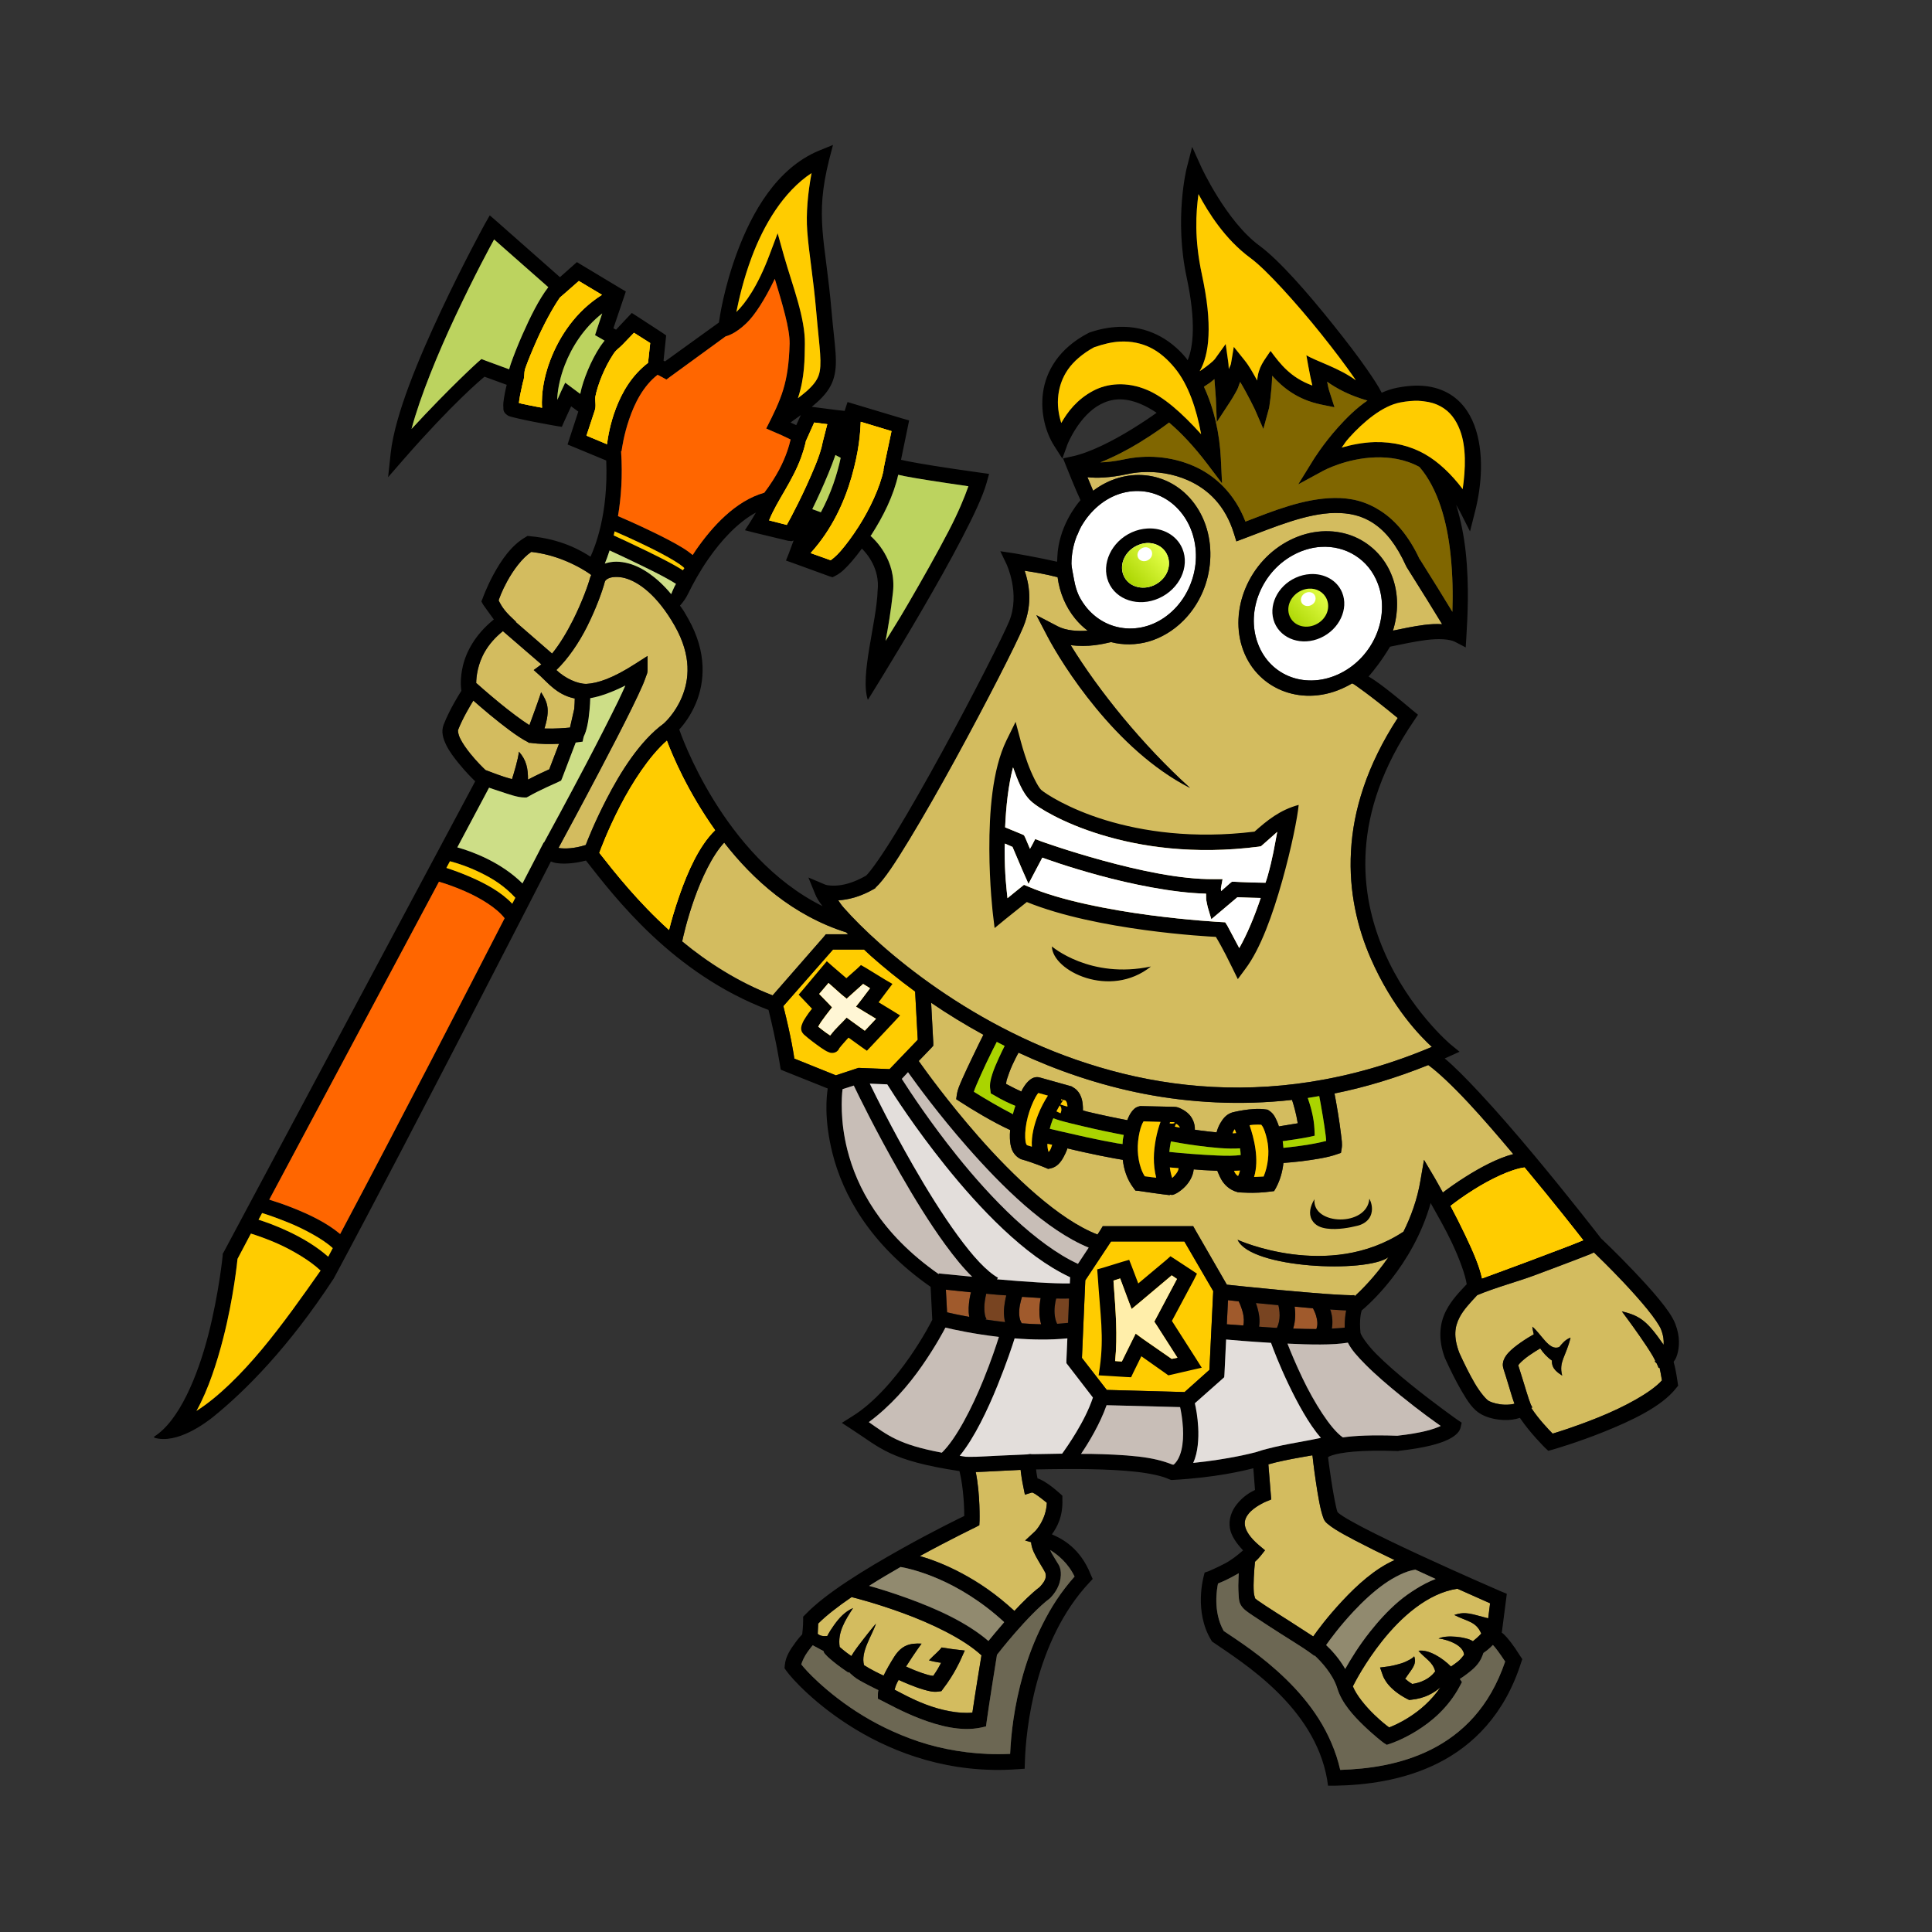 <?xml version="1.0" encoding="UTF-8"?>
<svg version="1.1" viewBox="0 0 300 300" xmlns="http://www.w3.org/2000/svg" xmlns:xlink="http://www.w3.org/1999/xlink">
<rect x="0" y="0" width="300" height="300" fill="#333333" stroke="none"/>
<defs>
<linearGradient id="a">
<stop stop-color="#aad400" offset="0"/>
<stop stop-color="#e3ff47" offset="1"/>
</linearGradient>
<linearGradient id="c" x1="169.82" x2="174.39" y1="97.474" y2="93.307" gradientTransform="translate(21.276 5.493)" gradientUnits="userSpaceOnUse" xlink:href="#a"/>
<linearGradient id="b" x1="169.82" x2="174.39" y1="97.474" y2="93.307" gradientUnits="userSpaceOnUse" xlink:href="#a"/>
</defs>
<g transform="matrix(1.186 0 0 1.186 -25.827 -24.527)">
<path d="m195.94 192.12c0.804 0.055 1.508 0.106 2.094 0.125-0.103 0.542-0.212 1.29-0.188 2.25-0.453 0.064-1.051 0.094-1.688 0.125 0.148-0.81 0.062-1.607-0.125-2.25-0.026-0.091-0.065-0.163-0.094-0.25z" fill="#784421"/>
<path d="m191.28 191.75c0.832 0.073 1.621 0.157 2.406 0.219 0.126 0.252 0.295 0.587 0.406 0.969 0.174 0.599 0.257 1.211 0.031 1.75-0.967 3e-3 -1.987-0.027-3.031-0.062 0.323-1.06 0.315-2.078 0.188-2.875z" fill="#a05a2c"/>
<path d="m186.22 191.28c1.225 0.123 1.419 0.139 2.938 0.281 0.085 0.343 0.159 0.823 0.156 1.344-3e-3 0.521-0.084 1.084-0.344 1.625-0.041-2e-3 -0.084 2e-3 -0.125 0-0.844-0.047-1.455-0.103-2.219-0.156 0.158-0.87-0.014-1.77-0.219-2.5-0.059-0.211-0.121-0.403-0.188-0.594z" fill="#784421"/>
<path d="m182.56 190.91c0.171 0.018 1.043 0.119 1.406 0.156 0.122 0.254 0.321 0.705 0.5 1.344 0.197 0.701 0.209 1.404 0.094 1.812-1.194-0.096-1.786-0.121-2.156-0.156l0.156-3.156z" fill="#a05a2c"/>
<path d="m160.06 190.69c0.594 0.013 1.191 0.013 1.688 0l-0.125 3.188c-0.473 0.052-0.949 0.098-1.438 0.125-0.31-0.62-0.397-1.482-0.312-2.281 0.042-0.399 0.116-0.749 0.188-1.031z" fill="#784421"/>
<path d="m155.59 190.47c0.832 0.062 1.657 0.114 2.438 0.156-0.052 0.269-0.091 0.552-0.125 0.875-0.08 0.761-0.067 1.674 0.188 2.562-0.848-7e-3 -1.69-0.069-2.531-0.125-0.381-0.547-0.413-1.467-0.25-2.375 0.076-0.42 0.182-0.788 0.281-1.094z" fill="#a05a2c"/>
<path d="m150.91 190.06c0.489 0.047 0.835 0.08 1.344 0.125 0.425 0.038 0.852 0.057 1.281 0.094-0.075 0.275-0.129 0.58-0.188 0.906-0.138 0.767-0.189 1.694 0.031 2.594-0.895-0.096-1.754-0.224-2.562-0.344l0.125-0.094c-0.237-0.271-0.36-1.295-0.219-2.281 0.055-0.384 0.118-0.704 0.188-1z" fill="#784421"/>
<path d="m145.62 189.53c0.73 0.084 1.714 0.182 3.281 0.344-0.064 0.281-0.14 0.577-0.188 0.906-0.101 0.704-0.183 1.519-0.031 2.312-1.568-0.282-2.377-0.47-2.906-0.594l-0.156-2.969z" fill="#a05a2c"/>
<path d="m130.84 145-6.5 7.406c1.066 4.24 1.381 6.467 1.438 6.875l5.438 2.188 2.75-0.906 0.188-0.062h0.188l3.906 0.156 3.688-3.844-0.344-6.312c-2.186-1.595-4.113-3.179-5.781-4.656-0.322-0.285-0.604-0.566-0.906-0.844h-4.062z" fill="#fc0"/>
<path d="m167.25 183.22-3.375 5.094-0.438 10.156 3.25 4.188 10.188 0.281 3.25-2.906 0.5-10.312-3.781-6.5h-9.594z" fill="#fc0"/>
<path d="m171.25 82.5c-0.644 0.038-1.269 0.127-1.844 0.25-2.392 0.513-4.068 0.542-5.25 0.406 0.345 0.81 0.6 1.437 0.75 1.781 1.04-0.787 2.159-1.351 3.312-1.688s2.346-0.453 3.5-0.344 2.272 0.449 3.312 1 2 1.324 2.812 2.312c0.895 1.089 1.541 2.347 1.938 3.688s0.533 2.767 0.438 4.188c-0.096 1.421-0.419 2.825-1 4.156s-1.409 2.585-2.469 3.656c-0.68 0.688-1.417 1.258-2.188 1.719s-1.587 0.827-2.406 1.062-1.642 0.331-2.469 0.344c-0.827 0.013-1.643-0.072-2.438-0.281-0.541 0.132-1.279 0.296-2.156 0.406-0.949 0.119-2.019 0.133-3.125 0 1.846 3.005 4.204 6.278 6.875 9.5 2.671 3.222 5.655 6.393 8.75 9.188-1.23-0.627-2.427-1.362-3.562-2.156s-2.218-1.655-3.25-2.562c-2.065-1.816-3.9-3.808-5.5-5.75s-2.964-3.837-4.031-5.469-1.847-2.99-2.312-3.875l-1.469-2.812 2.812 1.469c0.539 0.277 1.17 0.448 1.844 0.531 0.674 0.084 1.39 0.081 2.062 0.031-0.585-0.438-1.133-0.964-1.625-1.562-0.639-0.777-1.145-1.646-1.531-2.562-0.386-0.916-0.652-1.879-0.781-2.875-1.777-0.455-3.256-0.679-4.312-0.844 0.274 0.819 0.545 1.883 0.594 3.125 0.024 0.621-3e-3 1.288-0.125 2-0.122 0.712-0.328 1.455-0.656 2.25-0.926 2.242-4.754 9.75-8.875 17.281-2.061 3.765-4.198 7.513-6.031 10.531s-3.272 5.228-4.406 6.281l-0.062 0.094-0.094 0.062c-0.958 0.556-1.83 0.923-2.625 1.156s-1.513 0.331-2.125 0.375c0.303 0.403 0.292 0.482 0.75 1 1.151 1.302 2.784 2.958 4.844 4.781s4.537 3.8 7.406 5.781 6.132 3.966 9.719 5.75c1.756 0.873 3.589 1.707 5.5 2.469s3.913 1.452 5.969 2.062 4.183 1.144 6.375 1.562 4.432 0.72 6.75 0.906 4.691 0.243 7.125 0.156c2.434-0.087 4.929-0.318 7.469-0.719s5.144-0.965 7.781-1.719 5.308-1.695 8.031-2.844c-0.71-0.657-1.999-1.925-3.469-3.844-0.735-0.959-1.504-2.073-2.281-3.375s-1.56-2.776-2.281-4.438c-0.851-1.96-1.568-4.132-2.031-6.469-0.231-1.168-0.407-2.373-0.5-3.625-0.093-1.252-0.105-2.547-0.031-3.875 0.074-1.328 0.231-2.697 0.5-4.094s0.665-2.823 1.156-4.281 1.102-2.924 1.844-4.438 1.605-3.064 2.625-4.625c-3.785-3.124-5.719-4.406-5.719-4.406l-0.25-0.125c-0.286 0.174-0.572 0.318-0.875 0.469-1.349 0.67-2.741 1.035-4.094 1.125s-2.664-0.096-3.875-0.531c-1.211-0.435-2.325-1.126-3.25-2.031s-1.662-2.023-2.156-3.344c-0.494-1.321-0.688-2.73-0.625-4.125 0.063-1.395 0.382-2.783 0.938-4.094s1.328-2.524 2.312-3.594 2.182-1.986 3.531-2.656 2.744-1.038 4.094-1.125c1.349-0.087 2.668 0.092 3.875 0.531 1.207 0.439 2.297 1.154 3.219 2.062s1.662 2.023 2.156 3.344c0.425 1.135 0.617 2.308 0.625 3.5 8e-3 1.192-0.17 2.403-0.531 3.562 1.299-0.268 2.694-0.572 4.094-0.75 0.808-0.103 1.592-0.138 2.344-0.094-1.033-1.695-2.703-4.413-4.656-7.5l-0.063-0.125c-0.63-1.389-1.293-2.523-2-3.438s-1.47-1.602-2.25-2.125-1.586-0.88-2.438-1.094-1.736-0.294-2.656-0.281c-1.84 0.026-3.831 0.481-5.844 1.125s-4.049 1.475-6.031 2.219l-1 0.375-0.312-1c-0.281-0.927-0.649-1.761-1.062-2.5s-0.886-1.398-1.406-1.969c-1.04-1.141-2.253-1.951-3.562-2.531-0.982-0.435-2.003-0.735-3.031-0.906-1.028-0.171-2.065-0.213-3.031-0.156z" fill="#d3bc5f"/>
<path d="m170.81 84.969c-1.035-0.018-2.065 0.172-3.062 0.594s-1.962 1.077-2.812 1.938c-0.425 0.43-0.824 0.915-1.156 1.406-0.145 0.244-0.325 0.474-0.469 0.75-0.174 0.316-0.299 0.638-0.438 0.969-0.037 0.087-0.089 0.161-0.125 0.25-0.449 1.163-0.685 2.401-0.688 3.625 0.014 0.25 0.046 0.502 0.094 0.75 0.195 0.992 0.292 1.765 0.531 2.531s0.621 1.526 1.344 2.438c0.738 0.898 1.612 1.573 2.562 2.031s1.991 0.701 3.031 0.719c1.04 0.018 2.087-0.172 3.094-0.594s1.962-1.077 2.812-1.938c0.851-0.86 1.5-1.864 1.969-2.938s0.767-2.225 0.844-3.375c0.077-1.15-0.05-2.283-0.375-3.375-0.325-1.092-0.856-2.133-1.594-3.031-0.738-0.898-1.615-1.573-2.562-2.031s-1.965-0.701-3-0.719z" fill="#fff"/>
<path d="m194.69 92.281c-1.085 0.074-2.198 0.368-3.281 0.906s-2.05 1.263-2.844 2.125-1.427 1.875-1.875 2.938-0.702 2.175-0.75 3.312c-0.048 1.137 0.124 2.286 0.531 3.375s1.002 2.011 1.75 2.75 1.65 1.306 2.625 1.656 2.038 0.481 3.125 0.406 2.198-0.368 3.281-0.906 2.05-1.266 2.844-2.125 1.427-1.848 1.875-2.906 0.702-2.178 0.75-3.312c0.048-1.135-0.124-2.286-0.531-3.375-0.305-0.816-0.713-1.532-1.219-2.156s-1.124-1.147-1.781-1.562-1.365-0.718-2.125-0.906-1.561-0.274-2.375-0.219z" fill="#fff"/>
<path d="m193.15 97.274c-0.396 0.024-0.795 0.135-1.188 0.312-0.786 0.354-1.386 0.952-1.719 1.656s-0.397 1.515-0.094 2.25c0.152 0.368 0.379 0.69 0.656 0.938 0.278 0.247 0.609 0.415 0.969 0.531 0.72 0.233 1.558 0.198 2.344-0.156 0.786-0.354 1.394-0.952 1.719-1.656 0.325-0.704 0.366-1.515 0.062-2.25-0.227-0.551-0.611-0.972-1.094-1.25-0.482-0.278-1.063-0.412-1.656-0.375z" fill="url(#c)"/>
<path d="m91.344 92.938c-0.587 0.39-1.178 0.979-1.719 1.656s-1.031 1.444-1.438 2.188c-0.733 1.34-1.002 2.173-1.125 2.5 0.142 0.278 0.458 1.02 1.406 1.969l0.875 0.844-0.031 0.031 4.75 4.125c1.006-1.229 1.959-2.832 2.75-4.406 1.161-2.311 1.986-4.606 2.219-5.5 0.034-0.129 0.103-0.257 0.156-0.375l-0.156-0.125s-0.795-0.588-2.156-1.25c-0.68-0.331-1.506-0.703-2.438-1s-1.972-0.528-3.094-0.656zm11.094 3.281c-0.343 0.003-0.62 0.046-0.844 0.125-0.447 0.158-0.595 0.383-0.625 0.5-0.303 1.16-1.117 3.463-2.344 5.906-0.523 1.041-1.141 2.069-1.812 3.031s-1.395 1.857-2.188 2.625c0.567 0.539 1.242 0.992 1.938 1.312s1.411 0.51 2 0.5c0.72-0.039 1.597-0.21 2.656-0.625s2.3-1.074 3.781-2.031l1.562-1v1.844c0 0.408-0.116 0.579-0.219 0.875s-0.233 0.66-0.406 1.062c-0.347 0.804-0.827 1.817-1.406 3-1.159 2.365-2.712 5.357-4.25 8.281-2.464 4.688-4.5 8.444-5.375 10.062 0.042 6e-3 0.049 0.025 0.094 0.031 0.789 0.103 1.973 0.071 3.469-0.406 0.266-0.699 1.149-2.958 2.719-6 0.91-1.764 1.998-3.658 3.25-5.406 0.626-0.874 1.291-1.708 2-2.469s1.46-1.456 2.25-2.031c0 0 0.059-0.059 0.062-0.062 0.048-0.042 0.389-0.364 0.844-0.938s1.024-1.398 1.469-2.469c0.231-0.555 0.43-1.179 0.562-1.844s0.189-1.381 0.156-2.156-0.171-1.613-0.438-2.5-0.651-1.814-1.219-2.812c-0.58-1.021-1.168-1.886-1.75-2.625-0.582-0.739-1.16-1.348-1.719-1.844-1.117-0.991-2.161-1.538-3.031-1.781-0.435-0.122-0.844-0.159-1.188-0.156zm-14.812 7.094c-1.052 0.843-1.798 1.733-2.312 2.594s-0.798 1.693-0.969 2.438c-0.169 0.738-0.216 1.337-0.219 1.812l0.031-0.031s1.374 1.235 3.031 2.594c1.352 1.109 2.87 2.254 3.906 2.906 0.387-1.042 1.276-3.483 1.531-4.312 0.399 0.638 0.701 1.172 0.812 1.875s0.03 1.575-0.375 2.875c1.393 0.045 2.7-0.058 3.344-0.125l0.562-2.469c9.42e-4 -0.01-9.25e-4 -0.021 0-0.031 0.045-0.501 0.053-0.924 0.062-1.312-0.051-0.01-0.106-0.02-0.156-0.031-1.086-0.243-1.936-0.762-2.625-1.312s-1.218-1.134-1.688-1.562l-0.906-0.812 0.969-0.719c0.011-8e-3 0.02-0.022 0.031-0.031l-5.031-4.344zm-3.875 9.094c-0.401 0.653-1.394 2.296-2 3.844-0.026 0.067-0.019 0.514 0.281 1.125s0.797 1.325 1.344 2c0.838 1.034 1.588 1.761 1.969 2.125l0.344 0.125s1.02 0.407 2.156 0.781c0.331 0.109 0.645 0.185 0.969 0.281 0.247-0.79 0.788-2.526 0.906-3.594 0.501 0.562 0.797 1.125 0.969 1.719s0.219 1.216 0.219 1.938c1.206-0.632 2.465-1.207 2.781-1.344l1.281-3.344c-1.143 0.05-2.499 0.054-3.75-0.125h-0.188l-0.125-0.094c-1.381-0.69-3.309-2.207-5-3.594-0.839-0.688-1.595-1.362-2.156-1.844zm32.844 18.594c-0.781 0.839-1.518 2.005-2.188 3.312s-1.27 2.757-1.75 4.125c-0.984 2.807-1.456 5-1.562 5.5 1.649 1.366 3.467 2.673 5.438 3.875s4.093 2.299 6.406 3.188l6.688-7.656 0.281-0.344h0.469 2.438c-0.087-0.087-0.166-0.164-0.25-0.25-1.748-0.548-3.375-1.267-4.906-2.094s-2.957-1.751-4.281-2.781-2.561-2.156-3.688-3.312-2.154-2.355-3.094-3.562zm27.094 20.969 0.281 5.219v0.406l-0.281 0.312-1.625 1.688c0.924 1.304 3.814 5.318 7.781 9.844 2.307 2.632 4.96 5.372 7.656 7.688 1.348 1.158 2.689 2.206 4.031 3.094s2.671 1.603 3.938 2.094l0.406-0.625 0.281-0.469h0.562 10.688 0.594l0.281 0.5 4.125 7.156c0.578 0.061 3.437 0.373 7.156 0.719 2.038 0.189 4.153 0.375 5.906 0.5 1.754 0.125 3.209 0.188 3.656 0.156v0.156c0.441-0.4 1.098-1.048 1.875-1.906s1.674-1.924 2.562-3.219c-0.729 0.529-2.21 0.883-4.062 1.062s-4.072 0.182-6.25 0-4.326-0.538-6.031-1.094c-0.853-0.278-1.602-0.595-2.188-0.969s-1.001-0.81-1.219-1.281c0 0 0.73 0.345 2 0.75s3.086 0.885 5.188 1.156c1.051 0.135 2.167 0.218 3.344 0.219s2.408-0.08 3.656-0.281c1.248-0.201 2.517-0.529 3.781-1s2.524-1.099 3.75-1.906c0.494-0.986 0.932-2.041 1.312-3.156s0.702-2.293 0.906-3.531l0.469-2.719 1.406 2.375c0.34 0.578 0.702 1.262 1.062 1.906 0.71-0.537 1.7-1.258 3.031-2.094 0.926-0.581 1.95-1.168 3-1.688s2.124-0.971 3.188-1.25c-1.982-2.354-4.018-4.73-5.906-6.75-2.076-2.221-3.958-3.998-5.219-4.906-2.1 0.843-4.173 1.568-6.219 2.188s-4.064 1.132-6.062 1.531c0.104 0.534 0.245 1.278 0.469 2.656 0.146 0.901 0.28 1.831 0.375 2.625 0.095 0.794 0.197 1.319 0.094 1.938l-0.094 0.562-0.562 0.188c-1.101 0.406-2.903 0.691-4.625 0.906-0.861 0.108-1.687 0.166-2.312 0.219-0.013 1e-3 -0.019-1e-3 -0.031 0-0.113 1.079-0.404 2.19-0.969 3.25l-0.25 0.438-0.5 0.062c-2.038 0.291-4.156 0.094-4.156 0.094h-0.094l-0.062-0.031c-0.526-0.14-0.959-0.385-1.312-0.688s-0.626-0.661-0.812-1c-0.225-0.408-0.362-0.766-0.5-1.094-0.623-0.024-1.246-0.056-1.875-0.094-0.455-0.028-0.791-0.062-1.219-0.094-0.082 0.875-0.554 1.634-1.031 2.156-0.329 0.36-0.686 0.639-1 0.844-0.157 0.103-0.3 0.18-0.469 0.25-0.084 0.035-0.152 0.068-0.281 0.094-0.068 0.013-0.233-0.028-0.344-0.031v0.062s-1.131-0.114-4.094-0.562l-0.406-0.031-0.25-0.344c-0.421-0.547-0.741-1.159-0.969-1.781s-0.362-1.255-0.438-1.906c-0.352-0.055-0.684-0.114-1.094-0.188-1.219-0.217-2.642-0.515-4-0.812-1.136-0.249-1.275-0.295-2.156-0.5-0.137 0.414-0.323 0.816-0.531 1.188-0.177 0.315-0.387 0.617-0.656 0.875s-0.598 0.473-1.031 0.562l-0.312 0.062-0.281-0.125s-1.671-0.704-3.188-1.125l-0.094-0.031-0.062-0.031c-0.525-0.261-0.896-0.713-1.094-1.188-0.198-0.475-0.258-0.976-0.281-1.5-0.015-0.35-9.5e-4 -0.722 0.031-1.094-2.231-1.01-5.043-2.72-6.531-3.688l-0.531-0.344 0.094-0.656c0.097-0.633 0.351-1.18 0.719-2.031s0.852-1.841 1.312-2.812c0.723-1.525 1.168-2.388 1.438-2.938-2.458-1.349-4.757-2.761-6.844-4.188zm11.438 6.531c-0.221 0.421-0.511 0.966-0.781 1.562-0.285 0.63-0.542 1.307-0.719 1.875-0.106 0.34-0.099 0.45-0.125 0.656 0.781 0.421 1.457 0.755 2 1 0.036-0.07 0.057-0.152 0.094-0.219 0.232-0.418 0.471-0.787 0.781-1.094s0.755-0.659 1.406-0.562l0.062 0.031h0.062l4.125 1.156 0.094 0.031 0.062 0.062c0.482 0.242 0.793 0.596 1 1s0.308 0.858 0.344 1.25c0.026 0.288 0.046 0.558 0.031 0.812 0.203 0.05 0.32 0.106 0.531 0.156 1.791 0.425 3.71 0.832 5.281 1.125 0.011-0.029 0.02-0.066 0.031-0.094 0.149-0.372 0.312-0.708 0.531-1s0.487-0.6 1-0.719l0.125-0.031h0.125l4.281 0.094c0.432 0 0.68 0.122 1 0.281s0.663 0.375 0.969 0.688c0.453 0.463 0.81 1.201 0.781 2.031 0.24 0.034 0.403 0.06 0.656 0.094 0.705 0.093 1.461 0.186 2.188 0.25 0.112-0.435 0.28-0.847 0.5-1.219 0.329-0.554 0.696-1.036 1.344-1.312l0.094-0.031 0.062-0.031s0.663-0.18 1.531-0.312c0.868-0.133 1.947-0.249 2.938-0.094l0.219 0.031 0.188 0.125c0.601 0.393 0.806 0.878 1.094 1.531 0.069 0.158 0.123 0.356 0.188 0.531 0.672-0.109 1.295-0.205 2.469-0.406-0.208-1.334-0.572-2.521-0.75-3.062-3.431 0.382-6.771 0.461-10 0.312s-6.342-0.513-9.344-1.094-5.877-1.366-8.625-2.281-5.375-1.974-7.844-3.125zm75.344 26.156c-0.191 0.09-0.333 0.163-0.625 0.281-0.513 0.207-1.179 0.458-1.938 0.75-1.517 0.584-3.441 1.302-5.312 2-2.059 0.768-5.053 1.573-7.406 2.562-0.9 0.972-1.792 1.898-2.312 2.906-0.309 0.598-0.531 1.22-0.562 1.969-0.031 0.749 0.129 1.624 0.531 2.688 0.618 1.358 1.333 2.811 2.031 4 0.709 1.207 1.506 2.114 1.812 2.281 0.502 0.274 1.315 0.473 2.094 0.5 0.48 0.017 0.934-0.039 1.281-0.125-0.095-0.274-0.188-0.511-0.281-0.812-0.372-1.195-0.769-2.585-1.156-3.75-3e-3 -9e-3 3e-3 -0.022 0-0.031-0.159-0.449-0.081-0.899 0.062-1.219 0.147-0.328 0.34-0.6 0.562-0.844 0.445-0.487 1.001-0.916 1.562-1.312 0.733-0.517 1.35-0.881 1.781-1.125-0.153-0.584-0.188-1-0.188-1 0.594 0.489 1.147 1.289 1.719 1.906 0.286 0.308 0.576 0.574 0.875 0.719s0.612 0.182 0.938 0.031c0.397-0.472 0.788-0.967 1.469-1.219-0.291 1.217-0.675 2.011-0.938 2.719s-0.402 1.33-0.156 2.25c-0.271-0.187-0.631-0.414-0.906-0.719s-0.464-0.688-0.438-1.25c-0.68-0.482-1.165-1.043-1.531-1.594-0.409 0.244-0.927 0.555-1.469 0.938-0.498 0.352-0.952 0.739-1.219 1.031-0.117 0.128-0.164 0.207-0.188 0.25 0.389 1.19 0.784 2.529 1.125 3.625 0.181 0.581 0.355 1.105 0.5 1.469 0.145 0.364 0.394 0.604 0.156 0.406l-0.062 0.094c0.892 1.39 2.285 2.848 2.781 3.344 0.463-0.138 2.828-0.845 6-2.125 1.663-0.671 3.39-1.468 4.875-2.312s2.727-1.734 3.438-2.531c-0.119-0.723-0.238-1.361-0.312-1.656l-0.125 0.031c-6e-3 -0.036-0.099-0.274-0.25-0.594l-0.25-0.25 0.062-0.094c-0.109-0.215-0.202-0.416-0.344-0.656-0.46-0.78-1.056-1.667-1.656-2.531-1.2-1.728-2.375-3.281-2.375-3.281 1.208 0.284 2.042 0.609 2.844 1.25s1.571 1.598 2.625 3.125c0.046-0.529-0.015-1.191-0.344-2.031-0.188-0.481-0.885-1.521-1.812-2.656s-2.069-2.413-3.188-3.594c-1.763-1.862-3.148-3.199-3.781-3.812zm-36.875 26.562c-0.514 0.091-1.003 0.175-1.594 0.281-1.4 0.252-2.918 0.546-4.156 0.906l0.312 3.844 0.062 0.75-0.688 0.281s-0.368 0.159-0.844 0.438-1.06 0.676-1.438 1.156c-0.378 0.48-0.574 0.953-0.469 1.562 0.053 0.305 0.208 0.691 0.5 1.125s0.72 0.915 1.375 1.469l0.75 0.625-0.594 0.75c-0.211 0.264-0.46 0.515-0.719 0.75-0.05 0.493-0.113 1.187-0.156 2.062-0.035 0.69-0.039 1.397 0 1.938 0.029 0.406 0.179 0.74 0.156 0.781 0.042 0.034 0.126 0.125 0.344 0.281 0.273 0.196 0.637 0.438 1.062 0.719 0.85 0.562 1.951 1.251 3.031 1.938s2.143 1.376 3 1.938c0.074 0.048 0.117 0.08 0.188 0.125 0.558-0.797 1.805-2.502 3.812-4.656 0.959-1.029 2.038-2.093 3.188-3.031s2.371-1.749 3.656-2.312c-1.874-0.888-3.677-1.787-5.156-2.562-1.058-0.555-1.939-1.033-2.625-1.469-0.343-0.218-0.631-0.424-0.875-0.625s-0.476-0.343-0.656-0.812c-0.422-1.097-0.729-3.012-1-4.812s-0.438-3.375-0.438-3.375l-0.031-0.062zm-38.188 1.906c-0.943 0.044-1.846 0.093-3.125 0.156-0.934 0.046-1.832 0.101-2.594 0.125-0.059 2e-3 -0.099-2e-3 -0.156 0 0.307 1.495 0.421 3.092 0.469 4.312s0.031 2.062 0.031 2.062l-0.031 0.594-0.531 0.281s-3.264 1.573-7.25 3.75c1.423 0.416 3.326 1.106 5.469 2.25 1.071 0.572 2.214 1.248 3.375 2.062s2.34 1.776 3.531 2.875c1.086-1.169 2.239-2.311 3.312-3.125 0.457-0.482 0.666-0.838 0.75-1.125 0.084-0.287 0.043-0.506 0-0.719-0.022-0.014-0.113-0.239-0.25-0.469-0.182-0.307-0.441-0.721-0.688-1.156-0.401-0.708-0.869-1.489-0.938-2.406l-0.781-0.219 1.312-1.219s0.348-0.357 0.719-1 0.764-1.573 0.812-2.719c-0.825-0.68-1.534-1.196-1.812-1.312-0.104-0.044-0.123-0.024-0.156-0.031l-0.906 0.281-0.219-1.094s-0.18-0.831-0.281-1.656c-0.021-0.174-0.051-0.334-0.062-0.5zm57.188 15.562c-0.972 0.144-1.929 0.447-2.844 0.875s-1.788 0.966-2.625 1.594c-1.673 1.256-3.168 2.845-4.406 4.406-1.1 1.387-1.984 2.726-2.625 3.781s-1.039 1.827-1.188 2.125c0.468 1.161 1.658 2.606 2.812 3.719 1.02 0.982 1.625 1.419 1.938 1.656 0.313-0.111 1.363-0.54 2.656-1.375 0.647-0.418 1.366-0.919 2.062-1.562s1.383-1.414 2-2.312c-0.413 0.357-0.932 0.736-1.562 1.031s-1.374 0.508-2.25 0.594l-0.281 0.031-0.25-0.125c-1.215-0.625-1.996-1.316-2.469-1.875s-0.688-1.094-0.688-1.094l-0.406-1.156 1.219-0.156s0.727-0.126 1.531-0.375 1.584-0.72 1.719-0.938c0.194 0.537 0.109 0.97-0.125 1.406s-0.616 0.874-1 1.469c-0.051 0.016-0.044 0.016-0.094 0.031 0.259 0.232 0.511 0.454 0.969 0.719 0.908-0.139 1.581-0.429 2.062-0.75s0.771-0.673 0.938-0.906c-0.162-0.64-0.505-1.05-0.906-1.438s-0.862-0.754-1.281-1.25c0.659-0.107 1.456 0.127 2.219 0.531s1.492 0.981 2.031 1.531c0.23-0.151 0.527-0.356 0.875-0.625 0.391-0.302 0.576-0.587 0.844-0.906-0.027-0.403-0.254-0.751-0.562-1.031s-0.691-0.487-1.094-0.656c-0.806-0.339-1.621-0.474-1.688-0.438 0.458-0.26 1.373-0.329 2.281-0.25s1.809 0.304 2.219 0.594c0.301-0.236 0.698-0.577 1.094-1-0.331-0.8-0.787-1.199-1.375-1.5s-1.307-0.503-2.156-0.938c0.735-0.255 1.313-0.293 1.969-0.188s1.389 0.353 2.469 0.625l0.25-1.969c-0.354-0.153-2.056-0.909-4.281-1.906zm-79.312 1.094c-1.797 1.226-3.346 2.433-4.375 3.469-0.025 0.647-0.043 1.009-0.062 1.344 0.331 0.281 0.712 0.332 1.25 0.281 0.238-0.462 0.542-0.94 0.875-1.406s0.683-0.923 1.094-1.312 0.884-0.71 1.406-0.938c-0.528 0.816-1.032 1.608-1.375 2.438s-0.524 1.695-0.375 2.656c0.234 0.204 0.548 0.47 0.875 0.719 0.326 0.248 0.401 0.283 0.656 0.469 0.1-0.162 0.198-0.327 0.312-0.5 0.37-0.558 0.823-1.132 1.25-1.688 0.854-1.112 1.656-2.062 1.656-2.062-0.249 0.778-0.767 1.709-1.156 2.656-0.194 0.474-0.353 0.936-0.438 1.406-0.085 0.47-0.089 0.94 0.031 1.375 0.037 0.026 0.052 0.035 0.094 0.062 0.362 0.238 0.872 0.522 1.375 0.781 0.551 0.284 0.711 0.351 1.094 0.531 0.391-0.811 0.881-1.652 1.375-2.438 0.505-0.798 1.039-1.253 1.625-1.5s1.222-0.286 1.969-0.25c0 0-0.953 1.298-1.906 2.812-0.04 0.063-0.085 0.123-0.125 0.188 0.345 0.154 0.714 0.322 1.156 0.5 0.574 0.232 1.193 0.447 1.719 0.594 0.341 0.095 0.486 0.104 0.688 0.125 0.572-0.823 0.768-1.209 1.031-1.719-0.138-0.022-0.139-6e-3 -0.281-0.031-0.452-0.079-0.912-0.162-1.312-0.281 0.734-0.778 1.248-1.134 1.656-1.688 0.825 0.145 1.688 0.25 1.688 0.25l1.344 0.156-0.562 1.25s-0.834 1.898-2.25 3.719l-0.25 0.344-0.438 0.062c-0.648 0.085-1.204-0.071-1.844-0.25-0.64-0.179-1.32-0.438-1.938-0.688-0.533-0.215-0.981-0.418-1.375-0.594-0.058 0.114-0.135 0.234-0.188 0.344-0.213 0.446-0.263 0.646-0.344 0.938 0.922 0.472 2.194 1.21 4.094 1.938 1.005 0.385 2.083 0.683 3.125 0.875s2.049 0.276 2.969 0.188c0.361-2.491 1.033-6.55 1.188-7.5-1.21-1.12-2.877-2.158-4.688-3.094s-3.766-1.771-5.594-2.438c-3.505-1.278-6.176-1.96-6.719-2.094z" fill="#d3bc5f"/>
<path d="m130.84 39.656-1.844 0.75c-5.565 2.323-8.779 8.131-10.688 13.25-1.764 4.731-2.32 8.632-2.406 9.25l-7.062 5.094-0.188-0.094 0.281-2.719 0.062-0.594-0.5-0.344-3.312-2.156-0.688-0.438-0.562 0.594-1.5 1.594-0.344-0.188 1.375-4.062 0.25-0.75-0.688-0.406-5.094-3.062-0.625-0.375-0.562 0.5-1.656 1.469-8.25-7.281-0.938-0.812-0.625 1.094s-2.779 5.051-5.719 11.312-6.055 13.649-6.625 18.688l-0.344 3.188 2.094-2.406c6.354-7.261 9.998-10.309 10.531-10.75l2.906 1.062c-0.082 0.344-0.121 0.474-0.219 0.969-0.093 0.47-0.179 0.946-0.219 1.375-0.02 0.214-0.018 0.404 0 0.625s-0.072 0.563 0.469 0.969c0.216 0.162 0.277 0.152 0.375 0.188 0.098 0.035 0.204 0.064 0.312 0.094 0.217 0.061 0.483 0.121 0.781 0.188 0.596 0.134 1.332 0.297 2.062 0.438 1.462 0.281 2.875 0.531 2.875 0.531l0.781 0.125 0.312-0.719 0.906-1.969 0.938 0.688-1.125 3.438-0.281 0.875 0.844 0.344 4.219 1.75c0.293 7.145-1.531 11.426-2.062 12.594-1.24-0.807-3.836-2.321-7.938-2.688l-0.312-0.031-0.25 0.156c-1.879 1.074-3.212 3.088-4.156 4.812s-1.469 3.219-1.469 3.219l-0.156 0.375 0.188 0.375s0.767 1.095 1.438 2c-2.456 1.977-3.639 4.273-4.062 6.125-0.377 1.647-0.257 2.749-0.188 3.219-0.209 0.326-1.508 2.35-2.312 4.406-0.376 0.96-0.068 1.882 0.344 2.719 0.411 0.837 1.023 1.632 1.625 2.375 0.945 1.165 1.769 1.971 2.156 2.344l-32.969 61.719-0.094 0.156v0.219s-0.477 4.891-1.875 10.344-3.843 11.351-7.125 13.375l0.062 0.094c-2e-3 9.2e-4 -0.031 0.031-0.031 0.031 2.994 0.915 6.804-1.987 7.719-2.719 4.188-3.391 9.865-9.055 15.812-18.156v-0.031l0.031-0.031c10.238-19.064 27.922-53.616 28.375-54.5 0.309 0.099 0.34 0.153 0.844 0.219 0.929 0.121 2.241 0.05 3.75-0.344 3.813 4.86 11.369 14.806 23.906 19.562 1.076 4.347 1.5 7.25 1.5 7.25l0.094 0.562 0.531 0.219 5.625 2.25c-0.15 1.004-0.508 3.994 0.625 8.5 1.319 5.245 4.782 11.848 12.844 17.469l0.219 4.312c-0.084 0.165-1.109 2.228-2.969 4.906-1.933 2.783-4.656 5.99-7.531 7.75l-1.344 0.844 1.344 0.875c3.688 2.38 4.926 4.058 14.062 5.438 0.568 2.32 0.63 5.132 0.625 5.875-0.481 0.234-3.808 1.831-8.188 4.281-4.685 2.62-9.96 5.823-12.625 8.625l-0.281 0.281v0.406c0 0.94-0.103 1.695-0.125 1.906-0.181 0.198-0.448 0.465-0.906 1.094-0.594 0.814-1.276 1.785-1.375 2.969l-0.031 0.375 0.219 0.312c0.403 0.565 1.326 1.639 2.844 3.031s3.597 3.054 6.188 4.625c5.181 3.141 12.448 5.899 21.281 5.25l0.906-0.062 0.031-0.906c0.123-4.171 1.292-15.839 8.438-23.469l0.438-0.469-0.25-0.562c-1.366-3.467-3.735-4.705-5.094-5.281 0.685-0.928 1.47-2.351 1.375-4.625v-0.438l-0.312-0.281c-1.253-1.121-2.14-1.668-2.781-1.938-0.061-0.025-0.099-0.011-0.156-0.031-0.052-0.29-0.105-0.453-0.156-0.875-0.016-0.129-0.021-0.193-0.031-0.312 0.442-5e-3 1.021-0.021 1.719-0.031 1.446-0.022 3.381-0.039 5.406 0s4.142 0.134 6 0.344 3.46 0.57 4.281 0.969l0.25 0.094h0.25c5.581-0.316 9.164-1.178 10.531-1.531l0.219 2.844c-0.643 0.306-1.563 0.836-2.406 1.906-0.616 0.783-1.089 1.887-0.875 3.125 0.164 0.946 0.801 1.9 1.719 2.875-0.674 0.591-1.467 1.241-2.375 1.719-1.18 0.62-2.188 1.031-2.188 1.031l-0.469 0.156-0.125 0.5s-1.312 4.618 1 8.375l0.094 0.156 0.188 0.125c3.749 2.586 13.204 8.361 14.875 17.906l0.125 0.844h0.875c3.936-0.065 8.911-0.643 13.5-2.938s8.746-6.381 10.906-13.188l0.156-0.438-0.25-0.375c-0.975-1.561-1.673-2.411-2.188-2.906-0.095-0.092-0.166-0.118-0.25-0.188l0.562-4.344 0.094-0.75-0.688-0.281s-5.352-2.31-10.75-4.812c-2.699-1.251-5.407-2.544-7.469-3.625-1.031-0.54-1.898-1.024-2.5-1.406-0.301-0.191-0.518-0.354-0.656-0.469-0.069-0.057-0.114-0.137-0.125-0.156-0.217-0.68-0.563-2.561-0.812-4.219-0.231-1.535-0.365-2.57-0.406-2.906 0.07-0.054 0.124-0.114 0.531-0.25 1.068-0.356 3.573-0.75 8.625-0.562h0.062l0.062-0.031c3.48-0.387 5.386-0.943 6.5-1.5 0.557-0.278 0.913-0.549 1.156-0.812 0.122-0.132 0.216-0.258 0.281-0.375 0.065-0.117 0.125-0.312 0.125-0.312l0.156-0.688-0.562-0.375s-3.063-2.157-6.219-4.719c-1.578-1.281-3.183-2.671-4.406-3.906-1.208-1.219-1.968-2.398-2.062-2.75-0.179-1.773 0.084-2.717 0.156-2.938 0.718-0.587 6.675-5.711 9.031-14.062 0.923 1.648 1.874 3.297 2.688 5 1.113 2.328 1.857 4.432 2.031 5.625-0.906 0.975-1.952 2.014-2.688 3.438-0.834 1.614-1.119 3.704-0.156 6.25v0.031l0.031 0.031c0.637 1.403 1.382 2.932 2.156 4.25s1.48 2.441 2.562 3.031c0.886 0.484 1.948 0.714 3 0.75 0.712 0.025 1.413-0.066 2.062-0.281 1.35 2.015 3.312 3.938 3.312 3.938l0.406 0.375 0.562-0.156s3.178-0.902 6.75-2.344 7.524-3.278 9.406-5.688l0.281-0.344-0.062-0.406c-0.193-1.352-0.37-2.131-0.5-2.594-0.016-0.057-0.016-0.076-0.031-0.125 0.184-0.268 0.293-0.364 0.469-0.938 0.295-0.964 0.396-2.379-0.25-4.031-0.38-0.972-1.147-2.022-2.125-3.219s-2.174-2.485-3.312-3.688c-2.221-2.345-4.211-4.215-4.312-4.312 0 0-0.093-0.124-0.094-0.125-0.088-0.115-3.96-5.13-8.625-10.719-2.359-2.826-4.901-5.771-7.219-8.25-1.665-1.781-3.178-3.326-4.5-4.438 0.167-0.073 0.333-0.144 0.5-0.219l1.438-0.656-1.219-1s-5.348-4.513-8.625-12.062-4.503-18.008 3.906-30.312l0.5-0.75-0.688-0.562c-4.242-3.589-5.317-4.157-5.781-4.438 0.67-0.76 1.698-2.061 2.812-3.906 1.51-0.31 3.192-0.681 4.719-0.875 1.659-0.211 3.105-0.125 3.812 0.25l1.375 0.719 0.094-1.562c0.126-2.205 0.391-6.414-0.094-10.906-0.222-2.057-0.625-4.168-1.25-6.188 0.199 0.341 0.404 0.685 0.594 1.062l1.219 2.406 0.656-2.594c0.886-3.45 1.223-7.818-0.094-11.312-0.658-1.747-1.771-3.287-3.469-4.219-0.849-0.466-1.835-0.784-2.938-0.906s-2.334-0.042-3.688 0.219c-0.703 0.135-1.379 0.363-2.031 0.656-0.418-0.84-1.093-1.861-1.969-3.125-1.184-1.708-2.742-3.732-4.406-5.812-3.328-4.16-7.046-8.415-9.625-10.312-4.374-3.219-7.625-10.312-7.625-10.312l-1.188-2.625-0.719 2.781s-1.66 6.566 0 14.312c1.266 5.91 0.832 9.197 0.125 10.844-0.069-0.087-0.117-0.196-0.188-0.281-2.134-2.584-5.146-4.231-8.812-4.094-1.222 0.046-2.521 0.275-3.875 0.75l-0.062 0.031-0.062 0.031c-3.862 2.002-5.565 5.007-5.938 7.812s0.45 5.347 1.438 6.906l1.094 1.719 0.688-1.906s1.491-3.711 4.281-5.188c1.395-0.738 3.05-1.009 5.344-0.031 0.626 0.267 1.314 0.641 2.031 1.125-0.705 0.506-1.764 1.236-3.312 2.188-2.388 1.468-5.432 3.045-7.781 3.531l-1.156 0.25 0.438 1.094c1.123 2.807 1.69 4.045 1.844 4.375-0.597 0.678-2.871 3.553-3.031 7.438-0.019 0.209-0.023 0.416-0.031 0.625-2.568-0.587-5.562-1.094-5.562-1.094l-1.875-0.281 0.812 1.688s1.84 3.878 0.344 7.5c-0.77 1.865-4.679 9.597-8.781 17.094-2.051 3.748-4.161 7.462-5.969 10.438-1.768 2.911-3.308 5.102-3.969 5.75-1.79 1.025-3.151 1.286-4.062 1.312-0.924 0.027-1.281-0.125-1.281-0.125l-2.219-0.938 0.906 2.219c0.184 0.46 0.496 0.955 0.938 1.531-13.075-6.499-18.634-22.782-18.75-23.125 0.625-0.687 1.508-1.835 2.188-3.469 1.109-2.668 1.521-6.573-1.031-11.062-0.496-0.872-0.548-0.988-1.062-1.688 0.429-0.497 0.742-0.902 1.094-1.625 0.585-1.206 1.483-2.855 2.625-4.5 1.67-2.406 3.846-4.787 6.219-6.062l-0.688 1.156-0.75 1.156 1.344 0.344 4.281 1.031 0.094 0.031v-0.031c0.121 0.015 0.374 0.063 0.375 0.062 8e-4 -1e-4 0.213-0.063 0.281-0.094l-0.625 1.688-0.375 0.938 0.969 0.344 4.719 1.719 0.406 0.125 0.375-0.188c0.742-0.371 1.391-1.017 2.188-1.938 0.41-0.474 0.84-1.026 1.281-1.625 0.65 0.639 2.381 2.632 2.062 5.5-0.139 4.21-2.347 11.122-1.281 14.312 0 0 3.414-5.452 7.062-11.719 1.824-3.133 3.706-6.468 5.25-9.438s2.755-5.529 3.25-7.312l0.312-1.125-1.125-0.156c-5.122-0.713-7.988-1.194-9.531-1.5-0.469-0.093-0.62-0.128-0.875-0.188l0.875-4.25 0.188-0.906-0.875-0.25-6.25-1.875-0.938-0.281-0.312 0.938-0.062 0.219-0.906-0.094-3.406-0.438c0.233-0.191 0.452-0.38 0.656-0.562 1.049-0.936 1.748-1.839 2.125-2.906 0.753-2.135 0.211-4.382-0.188-9.031-0.405-4.729-0.981-7.842-1.188-10.656s-0.086-5.374 0.875-9.219zm-2.812 3.688c-0.522 2.822-0.734 5.255-0.562 7.594 0.218 2.967 0.789 6.01 1.188 10.656 0.405 4.725 0.783 6.884 0.312 8.219-0.235 0.667-0.677 1.276-1.594 2.094-0.301 0.268-0.724 0.593-1.125 0.906 0.928-2.823 0.875-5.147 0.906-7.094 0.053-3.346-1.591-7.527-2.75-11.594l-0.812-2.906-1.062 2.812c-1.55 4.133-3.16 6.35-4.344 7.5 0.349-1.723 0.93-4.286 2-7.156 1.575-4.224 4.148-8.622 7.844-11.031zm50.656 2.75c1.314 2.457 3.406 5.869 6.812 8.375 2.153 1.584 5.971 5.839 9.25 9.938 1.639 2.049 3.164 4.062 4.312 5.719 0.082 0.119 0.14 0.228 0.219 0.344-2.051-1.541-5.239-2.506-6.469-3.281 0 0 0.434 2.564 0.781 3.969-2.813-1.022-4.18-2.787-5.469-4.531-0.797 1.228-1.61 2.062-1.75 3.875-0.505-0.911-1.029-1.881-1.656-2.656l-1.406-1.75-0.375 2.219c-0.027 0.169-0.207 0.464-0.281 0.688-0.039-0.387-0.01-0.479-0.062-0.844l-0.344-2.438-1.438 2c-0.163 0.224-0.982 0.894-1.688 1.375-0.153 0.104-0.143 0.097-0.281 0.188 1.282-2.172 1.714-6.034 0.281-12.719-0.985-4.598-0.76-8.049-0.438-10.469zm-92.219 5.938 7.094 6.25c-1.237 1.604-2.382 3.944-3.375 6.188-0.629 1.423-1.165 2.792-1.531 3.844-0.1 0.288-0.148 0.485-0.219 0.719l-3.062-1.125-0.562-0.219-0.438 0.375s-3.548 3.181-8.719 8.781c1.155-4.327 3.448-9.883 5.719-14.719 2.623-5.587 4.625-9.239 5.094-10.094zm36.75 5.156c0.991 3.276 1.97 6.433 1.938 8.5-0.139 5.112-1.121 7.281-3.062 11.094l0.781 0.344c0.962 0.403 1.542 0.663 2.406 1.094-3e-3 0.011 3e-3 0.02 0 0.031-0.092 0.373-0.23 0.92-0.469 1.594-0.464 1.31-1.326 3.167-2.969 5.344-3.765 1.066-6.798 4.403-8.969 7.531-0.145 0.209-0.269 0.418-0.406 0.625-0.369-0.308-0.8-0.624-1.312-0.938-1.055-0.646-2.377-1.331-3.688-1.969-2.298-1.119-4.26-1.968-4.781-2.188 0.405-2.377 0.621-5.249 0.406-8.5h0.062c0.092-0.732 0.988-7.119 4.719-10l0.594 0.312 0.562 0.312 0.5-0.375 7.25-5.281s0.396-0.094 0.875-0.344c0.479-0.249 1.119-0.681 1.844-1.375 1.112-1.065 2.421-3.088 3.719-5.812zm-25.656 0.281 3.031 1.812c-3.414 2.156-5.572 5.439-6.75 8.5-0.659 1.713-1.002 3.371-1.094 4.781-0.035 0.541-0.04 1.035 0 1.5-0.255-0.05-0.34-0.058-0.688-0.125-0.72-0.138-1.441-0.281-2-0.406-0.141-0.032-0.229-0.066-0.344-0.094 0.034-0.29 0.082-0.655 0.156-1.031 0.172-0.868 0.375-1.719 0.375-1.719 0.254-0.752 0.098-1.066 0.281-1.719 0.342-0.983 0.892-2.312 1.5-3.688 0.922-2.084 2.132-4.327 3.062-5.656l0.656-0.562zm3.062 4.25-0.688 2.062-0.25 0.781 0.719 0.406 0.531 0.312c-0.183 0.236-0.385 0.481-0.562 0.75-0.601 0.912-1.171 2.002-1.625 3.094-0.45 1.081-0.811 2.158-1 3.125l-0.969-0.719-1-0.75-0.531 1.125-0.5 1.125c2e-3 -0.116-8e-3 -0.22 0-0.344 0.076-1.171 0.378-2.654 0.969-4.188 0.924-2.401 2.527-4.926 4.906-6.781zm4.156 2.531 2.125 1.344-0.281 2.594c-4.194 3.227-5.155 8.972-5.375 10.656l-2.688-1.125 1.062-3.219c0.246-0.668 0.044-1.194 0.094-1.844 0.15-0.781 0.463-1.79 0.875-2.781s0.929-1.977 1.438-2.75c0.406-0.671 0.769-0.801 1.281-1.344zm63.594 1.156c3.048-0.165 5.354 1.216 7.188 3.438 1.828 2.214 2.865 5.392 3.469 8.688-2.549-2.822-4.925-4.883-7.031-5.781-2.771-1.181-5.241-0.887-7.094 0.094-2.121 1.123-3.377 2.805-4.188 4.219-0.341-1.102-0.555-2.365-0.375-3.719 0.293-2.209 1.452-4.48 4.719-6.219 8e-3 -5e-3 0.022 4e-3 0.031 0 1.178-0.411 2.274-0.664 3.281-0.719zm19.969 4.469c1.425 1.575 3.232 3.121 6.469 3.781l1.688 0.344-0.531-1.656c-0.377-1.132-0.257-0.966-0.438-1.688 1.242 0.869 2.906 1.792 5.281 2.469-1.47 0.997-2.753 2.286-3.844 3.5-1.974 2.196-3.25 4.281-3.25 4.281l-1.969 3.188 3.281-1.781s3.055-1.635 6.812-1.75c1.859-0.057 3.861 0.214 5.781 1.25 2.454 2.837 3.608 7.166 4.062 11.375 0.308 2.855 0.323 5.469 0.25 7.594-1.102-1.812-2.571-4.204-4.219-6.812-0.024-0.052-0.07-0.073-0.094-0.125-2.747-5.932-6.874-8.028-11.125-7.969-3.97 0.056-7.989 1.688-11.656 3.094-1.4-3.622-3.911-6.006-6.719-7.25-1.537-0.681-3.127-1.055-4.688-1.188s-3.086-8e-3 -4.438 0.281c-1.291 0.277-2.322 0.377-3.156 0.406 1.807-0.728 3.589-1.65 5.125-2.594 2.06-1.266 3.396-2.259 3.875-2.625 1.512 1.286 3.182 3.021 5 5.406l1.938 2.562-0.156-3.219c-0.157-3.237-0.883-6.555-2.219-9.438 0.247-0.153 0.518-0.34 0.844-0.562 0.183-0.125 0.344-0.305 0.531-0.438 0.074 1.053 0.188 2.5 0.188 2.5l0.125 3.125 1.719-2.625s0.457-0.692 0.938-1.594c0.161-0.302 0.249-0.693 0.406-1.031 1.001 1.674 1.906 3.562 1.906 3.562l1.125 2.594 0.75-2.75s0.336-1.953 0.406-4.219zm19.156 3.281c0.238 8e-3 0.47 0.039 0.688 0.062 0.869 0.095 1.581 0.324 2.188 0.656 1.213 0.665 2.027 1.734 2.562 3.156 0.818 2.172 0.725 5.027 0.344 7.688-2.956-3.93-6.463-6.257-11.5-6.156-1.653 0.05-3.101 0.363-4.344 0.719 0.446-0.585 0.391-0.635 1-1.312 1.843-2.051 4.341-4.148 6.656-4.594 0.894-0.172 1.693-0.242 2.406-0.219zm-80.875 1.875-0.594 1.312-0.75-0.344c0.462-0.332 0.949-0.675 1.344-0.969zm7.844 0.875 4.031 1.219-0.906 4.281-0.156 0.781h0.031c-0.486 2.373-1.814 5.142-3.281 7.438-0.798 1.248-1.624 2.356-2.344 3.188-0.601 0.694-1.054 1.029-1.312 1.219l-2.625-0.938c5.705-6.276 6.462-14.63 6.562-17.188zm-6.094 0.094 1.719 0.219c-9.1e-4 0.029-0.029 0.063-0.031 0.094l-0.562 2.188c-0.351 1.944-1.388 4.117-2.156 5.812-0.713 1.569-1.455 3.017-2 4.062-0.231 0.444-0.411 0.763-0.562 1.031l-2.312-0.594c1.046-2.636 3.09-5.174 4.219-8.312 0.269-0.759 0.434-1.357 0.531-1.75 0.037-0.15 0.045-0.245 0.062-0.312l0.156-0.344zm2.781 4.25 0.156 0.094 0.531 0.281c-0.461 2.147-1.268 4.669-2.594 7.125l-1.125-0.406c0.333-0.678 0.682-1.419 1.031-2.188 0.726-1.598 1.453-3.328 2-4.906zm40.094 2.25c1.933-0.113 4.099 0.192 6.062 1.062 2.619 1.16 4.906 3.291 6.031 7l0.312 1 1-0.375c3.965-1.487 8.194-3.292 11.875-3.344 3.681-0.051 6.822 1.382 9.344 6.938l0.031 0.062 0.031 0.062c1.953 3.087 3.623 5.805 4.656 7.5-0.752-0.045-1.535-9e-3 -2.344 0.094-1.4 0.178-2.795 0.482-4.094 0.75 0.722-2.32 0.756-4.792-0.094-7.062-1.976-5.282-7.948-7.493-13.344-4.812-5.396 2.68-8.133 9.186-6.156 14.469 1.976 5.282 7.979 7.462 13.375 4.781 0.303-0.151 0.589-0.295 0.875-0.469l0.25 0.125s1.933 1.282 5.719 4.406c-8.158 12.486-6.966 23.565-3.562 31.406 2.885 6.647 6.61 10.342 8.031 11.656-21.79 9.187-40.952 5.111-55-1.875-7.174-3.568-13.006-7.885-17.125-11.531-2.06-1.823-3.692-3.479-4.844-4.781-0.458-0.518-0.447-0.597-0.75-1 1.225-0.087 2.835-0.419 4.75-1.531l0.094-0.062 0.062-0.094c1.135-1.054 2.573-3.263 4.406-6.281s3.971-6.766 6.031-10.531c4.121-7.531 7.949-15.039 8.875-17.281 1.313-3.178 0.736-5.737 0.188-7.375 1.056 0.165 2.535 0.389 4.312 0.844 0.258 1.991 1.035 3.883 2.312 5.438 0.492 0.599 1.04 1.124 1.625 1.562-1.344 0.099-2.829-8e-3 -3.906-0.562l-2.812-1.469 1.469 2.812c1.864 3.541 8.813 14.798 18.656 19.812-6.189-5.589-11.934-12.678-15.625-18.688 1.106 0.133 2.176 0.119 3.125 0 0.878-0.11 1.615-0.274 2.156-0.406 3.176 0.836 6.78-0.094 9.5-2.844 4.237-4.284 4.675-11.33 1.094-15.688-3.251-3.955-8.776-4.429-12.938-1.281-0.15-0.345-0.405-0.971-0.75-1.781 1.182 0.136 2.858 0.106 5.25-0.406 0.574-0.123 1.199-0.212 1.844-0.25zm-31.875 0.344c0.273 0.059 0.435 0.1 0.875 0.188 1.385 0.275 4.389 0.746 8.312 1.312-0.527 1.492-1.302 3.39-2.594 5.875-1.52 2.923-3.405 6.258-5.219 9.375-1.559 2.677-1.807 2.985-3.031 5 0.338-1.757 0.687-3.842 0.969-6.375 0.475-4.278-2.496-6.993-2.938-7.375 0.037-0.058 0.088-0.098 0.125-0.156 1.506-2.355 2.905-5.147 3.5-7.844zm31.438 2.125c2.07 0.035 4.087 0.954 5.562 2.75 2.952 3.592 2.56 9.277-0.844 12.719-3.404 3.441-8.548 3.373-11.5-0.219-1.445-1.823-1.486-2.985-1.875-4.969-0.048-0.248-0.079-0.5-0.094-0.75 2e-3 -1.224 0.239-2.462 0.688-3.625 0.036-0.089 0.087-0.163 0.125-0.25 0.138-0.331 0.263-0.653 0.438-0.969 0.144-0.276 0.324-0.506 0.469-0.75 0.332-0.491 0.731-0.976 1.156-1.406 1.702-1.721 3.805-2.566 5.875-2.531zm1.188 4.906c-0.67 0.041-1.36 0.197-2.031 0.5-2.686 1.21-4.034 4.146-3.062 6.5 0.971 2.354 3.939 3.335 6.625 2.125 2.686-1.21 4.034-4.114 3.062-6.469-0.728-1.766-2.583-2.779-4.594-2.656zm-69.75 0.375c0.804 0.345 2.385 1.046 4.344 2 1.279 0.623 2.546 1.29 3.5 1.875 0.477 0.292 0.876 0.572 1.125 0.781 0.083 0.069 0.117 0.107 0.156 0.156-0.058 0.1-0.131 0.183-0.188 0.281-0.343-0.218-0.716-0.443-1.156-0.688-1.046-0.581-2.329-1.231-3.594-1.844-2.013-0.975-3.606-1.71-4.312-2.031 0.041-0.164 0.085-0.36 0.125-0.531zm69.625 1.531c1.187-0.073 2.295 0.522 2.75 1.625 0.606 1.47-0.21 3.198-1.781 3.906-1.571 0.708-3.362 0.158-3.969-1.312-0.606-1.47 0.241-3.198 1.812-3.906 0.393-0.177 0.792-0.288 1.188-0.312zm22.812 0.5c3.257-0.222 6.278 1.578 7.5 4.844 1.629 4.354-0.603 9.565-4.938 11.719-4.335 2.153-9.152 0.448-10.781-3.906-1.629-4.354 0.603-9.597 4.938-11.75 1.084-0.538 2.196-0.832 3.281-0.906zm-93.094 0.469c0.859 0.392 2.226 1.031 3.969 1.875 1.246 0.604 2.512 1.232 3.5 1.781 0.494 0.274 0.916 0.516 1.219 0.719-0.053 0.106-0.138 0.243-0.188 0.344-0.198 0.407-0.308 0.684-0.438 1-1.873-2.264-3.776-3.518-5.5-4-0.603-0.168-1.177-0.254-1.719-0.25-0.53 4e-3 -1.021 0.095-1.469 0.25 0.185-0.454 0.379-0.952 0.625-1.719zm-10.25 0.188c4.489 0.514 7.688 2.906 7.688 2.906l0.156 0.125c-0.053 0.118-0.123 0.246-0.156 0.375-0.233 0.894-1.058 3.189-2.219 5.5-0.791 1.575-1.744 3.178-2.75 4.406l-4.75-4.125 0.031-0.031-0.875-0.844c-0.949-0.949-1.264-1.69-1.406-1.969 0.124-0.327 0.392-1.16 1.125-2.5 0.814-1.487 1.982-3.064 3.156-3.844zm101.97 2.906c-0.613 0.037-1.262 0.192-1.875 0.469-2.453 1.105-3.666 3.761-2.781 5.906s3.579 3.074 6.031 1.969c2.453-1.105 3.697-3.792 2.812-5.938-0.664-1.609-2.35-2.517-4.188-2.406zm-90.875 0.375c0.343-3e-3 0.752 0.035 1.188 0.156 1.741 0.487 4.179 2.167 6.5 6.25 2.269 3.993 1.86 7.092 0.938 9.312-0.89 2.141-2.216 3.322-2.312 3.406-4e-3 3e-3 -0.062 0.062-0.062 0.062-3.16 2.301-5.679 6.377-7.5 9.906-1.569 3.042-2.453 5.301-2.719 6-1.496 0.478-2.68 0.509-3.469 0.406-0.045-6e-3 -0.052-0.025-0.094-0.031 0.875-1.618 2.911-5.375 5.375-10.062 1.538-2.925 3.091-5.916 4.25-8.281 0.58-1.183 1.059-2.196 1.406-3 0.174-0.402 0.303-0.767 0.406-1.062s0.219-0.467 0.219-0.875v-1.844l-1.562 1c-2.963 1.914-4.998 2.579-6.438 2.656-1.177 0.019-2.803-0.734-3.938-1.812 1.586-1.535 2.954-3.575 4-5.656 1.227-2.443 2.041-4.747 2.344-5.906 0.03-0.117 0.178-0.342 0.625-0.5 0.223-0.079 0.501-0.122 0.844-0.125zm90.719 1.531c1.01-0.063 1.954 0.461 2.344 1.406 0.52 1.261-0.162 2.709-1.5 3.312-1.338 0.603-2.855 0.136-3.375-1.125-0.52-1.261 0.193-2.741 1.531-3.344 0.335-0.151 0.663-0.229 1-0.25zm-105.53 5.562 5.031 4.344c-0.011 9e-3 -0.02 0.023-0.031 0.031l-0.969 0.719 0.906 0.812c0.939 0.857 2.141 2.39 4.312 2.875 0.05 0.011 0.105 0.022 0.156 0.031-0.01 0.389-0.017 0.812-0.062 1.312-9.25e-4 0.01 9.42e-4 0.021 0 0.031l-0.562 2.469c-0.644 0.067-1.951 0.17-3.344 0.125 0.811-2.599 0.36-3.474-0.438-4.75-0.255 0.829-1.145 3.27-1.531 4.312-1.036-0.652-2.554-1.798-3.906-2.906-1.657-1.359-3.031-2.594-3.031-2.594l-0.031 0.031c3e-3 -0.475 0.05-1.075 0.219-1.812 0.341-1.49 1.177-3.346 3.281-5.031zm16.031 7.125c-0.285 0.622-0.543 1.227-0.938 2.031-1.144 2.333-2.655 5.303-4.188 8.219-2.576 4.9-4.768 8.923-5.531 10.312l-0.031-0.031-0.469 0.906c-7e-3 0.013-0.125 0.25-0.125 0.25-0.023 0.045-1.801 3.466-2.188 4.219-2.846-2.807-6.46-4.149-8.531-4.719l4.156-7.812c0.408 0.147 0.662 0.223 1.406 0.469 0.588 0.194 1.196 0.412 1.75 0.562s0.996 0.25 1.5 0.25h0.25l0.25-0.125c1.199-0.72 3.906-1.906 3.906-1.906l0.375-0.188 0.156-0.375 1.75-4.594c0.061-7e-3 0.219-0.031 0.219-0.031l0.688-0.094 0.125-0.594c0.011-0.021 0.02-0.041 0.031-0.062v-0.031c0.203-0.408 0.326-0.829 0.438-1.312 0.16-0.692 0.248-1.444 0.312-2.156 0.051-0.56 0.087-1.074 0.094-1.531 1.321-0.224 2.877-0.797 4.594-1.656zm-19.906 1.969c0.561 0.482 1.318 1.156 2.156 1.844 1.691 1.387 3.619 2.903 5 3.594l0.125 0.094h0.188c1.251 0.179 2.607 0.175 3.75 0.125l-1.281 3.344c-0.316 0.137-1.576 0.712-2.781 1.344-3.2e-5 -1.443-0.185-2.533-1.188-3.656-0.119 1.068-0.659 2.804-0.906 3.594-0.324-0.096-0.637-0.172-0.969-0.281-1.136-0.374-2.156-0.781-2.156-0.781l-0.344-0.125c-0.38-0.364-1.13-1.091-1.969-2.125-0.547-0.675-1.044-1.389-1.344-2s-0.307-1.058-0.281-1.125c0.606-1.548 1.599-3.191 2-3.844zm71 2.781-1.188 2.406c-1.892 3.881-2.261 9.522-2.25 14.25 0.011 4.728 0.469 8.531 0.469 8.531l0.219 1.812 1.406-1.156s1.344-1.072 2.812-2.25c9.234 3.753 23.785 4.516 24.75 4.562 0.154 0.256 0.873 1.415 2.156 4.062l0.719 1.469 0.969-1.312c2.022-2.664 3.624-7.228 4.844-11.562s2.005-8.324 2.156-9.938c-2.462 0.662-4.124 2.033-5.781 3.5-8.063 0.99-14.701-0.037-19.5-1.5-2.429-0.741-4.38-1.602-5.812-2.344s-2.404-1.417-2.625-1.625c-0.419-0.394-1.251-2.059-1.781-3.531s-0.875-2.781-0.875-2.781zm-45.656 2.469c0.725 1.938 2.763 6.729 6.312 11.719-2.142 2.075-3.583 5.436-4.625 8.406-0.693 1.977-1.124 3.523-1.406 4.656-4.079-3.691-7.065-7.467-9.125-10.094 0.114-0.315 1.052-2.896 2.719-6.125 1.584-3.069 3.778-6.504 6.125-8.562zm45.312 3.5c0.012 0.035 0.019 0.028 0.031 0.062 0.563 1.564 1.182 3.278 2.281 4.312 0.538 0.506 1.521 1.171 3.062 1.969s3.607 1.692 6.156 2.469c5.098 1.554 12.125 2.654 20.625 1.562l0.312-0.062 0.219-0.188c0.602-0.535 1.267-1.105 1.906-1.688-0.363 1.867-0.552 3.281-1.281 5.875-0.074 0.264-0.172 0.519-0.25 0.781-0.115 2e-3 -0.094 1e-3 -0.219 0-0.465-4e-3 -1.028-0.015-1.594-0.031-1.131-0.033-2.219-0.094-2.219-0.094h-0.375l-0.312 0.25-1.094 0.969c2.9e-4 -0.121-0.045-0.298-0.031-0.375l0.219-1.188h-1.219c-4.222 0.043-9.9-1.188-14.469-2.438s-8.031-2.5-8.031-2.5l-0.812-0.312-0.406 0.781-0.281 0.5-0.594-1.406-0.188-0.375-0.344-0.156-2.125-0.875c0.116-2.711 0.417-5.512 1.031-7.844zm-37.812 9.844c3.759 4.83 8.975 9.557 15.969 11.75 0.085 0.086 0.163 0.163 0.25 0.25h-2.438-0.469l-0.281 0.344-6.688 7.656c-4.627-1.777-8.545-4.33-11.844-7.062 0.106-0.5 0.578-2.693 1.562-5.5 0.959-2.735 2.375-5.76 3.938-7.438zm36.75 0.125 1 0.438 1.25 2.938 0.844 1.906 0.969-1.844 0.844-1.594c0.611 0.218 3.186 1.166 7.375 2.312 4.35 1.19 9.616 2.295 14.062 2.406 0.024 0.292-0.013 0.627 0.031 0.875 0.099 0.558 0.219 1 0.219 1l0.438 1.469 1.188-1 2.219-1.875c0.295 0.012 0.877 0.035 1.812 0.062 0.433 0.013 0.848 0.026 1.25 0.031-0.845 2.503-1.81 4.81-2.812 6.562-0.661-1.237-1.562-2.938-1.562-2.938l-0.281-0.438-0.531-0.031s-16.532-0.882-25.281-4.656l-0.531-0.219-0.469 0.375c-0.942 0.754-1.101 0.901-1.688 1.375-0.119-1.185-0.366-2.9-0.375-6.469-5.1e-4 -0.224 0.029-0.46 0.031-0.688zm-72.656 2.312c1.843 0.479 5.835 1.821 8.562 4.781-0.098 0.191-0.298 0.571-0.406 0.781-1.448-1.546-3.532-2.649-5.406-3.469-1.26-0.551-2.385-0.952-3.219-1.219zm-1.438 2.688c0.758 0.225 1.904 0.593 3.406 1.25 2.008 0.878 4.155 2.182 5.188 3.531-4.82 9.375-13.516 26.257-21.531 41.344-1.728-1.459-4.055-2.556-6.094-3.375-1.251-0.503-2.365-0.865-3.188-1.125zm80.25 8.469c0.075 3.212 7.623 6.916 12.969 2.625-7.962 1.694-12.969-2.625-12.969-2.625zm-28.656 0.406h4.062c0.302 0.277 0.584 0.559 0.906 0.844 1.669 1.477 3.595 3.061 5.781 4.656l0.344 6.312-3.688 3.844-3.906-0.156h-0.188l-0.188 0.062-2.75 0.906-5.438-2.188c-0.057-0.408-0.372-2.635-1.438-6.875zm-0.812 1.531-0.656 0.781-2.438 2.906-0.594 0.688 0.625 0.656 1.125 1.188c-0.171 0.231-0.228 0.26-0.438 0.562-0.234 0.337-0.476 0.682-0.656 1-0.09 0.159-0.151 0.316-0.219 0.5-0.034 0.092-0.076 0.181-0.094 0.344-0.018 0.162-0.061 0.449 0.188 0.781 0.174 0.232 0.233 0.246 0.344 0.344 0.111 0.097 0.252 0.219 0.406 0.344 0.308 0.249 0.678 0.53 1.062 0.812s0.763 0.552 1.094 0.75c0.165 0.099 0.293 0.174 0.5 0.25 0.104 0.038 0.224 0.106 0.5 0.094 0.138-6e-3 0.347-0.036 0.562-0.188 0.215-0.151 0.363-0.442 0.406-0.656-0.067 0.335-0.063 0.234-0.031 0.188 0.032-0.046 0.073-0.117 0.156-0.219 0.166-0.203 0.422-0.493 0.656-0.75 0.174-0.191 0.194-0.216 0.344-0.375l1.688 1.219 0.719 0.5 0.594-0.625 2.906-3.094 0.844-0.906-1.062-0.656-1.75-1.062 1.125-1.5 0.688-0.906-0.969-0.562-2.5-1.531-0.656-0.375-0.531 0.5-1.375 1.219-1.781-1.531zm0.219 2.844 1.688 1.5 0.688 0.562 0.656-0.594 1.5-1.344 0.906 0.562-1.156 1.531-0.688 0.875 0.969 0.594 1.656 1-1.469 1.562-1.688-1.219-0.688-0.5-0.594 0.625s-0.506 0.488-1 1.031c-0.206 0.227-0.379 0.469-0.562 0.688-0.193-0.129-0.366-0.239-0.594-0.406-0.345-0.253-0.693-0.528-0.969-0.75 0.119-0.192 0.217-0.398 0.375-0.625 0.432-0.621 0.906-1.219 0.906-1.219l0.531-0.688-0.594-0.625-1.094-1.125zm13.438 2.594c2.087 1.426 4.385 2.838 6.844 4.188-0.27 0.549-0.715 1.412-1.438 2.938-0.46 0.971-0.944 1.961-1.312 2.812s-0.621 1.398-0.719 2.031l-0.094 0.656 0.531 0.344c1.488 0.967 4.3 2.678 6.531 3.688-0.032 0.371-0.047 0.744-0.031 1.094 0.023 0.524 0.084 1.025 0.281 1.5 0.198 0.475 0.569 0.926 1.094 1.188l0.062 0.031 0.094 0.031c1.517 0.421 3.188 1.125 3.188 1.125l0.281 0.125 0.312-0.062c0.866-0.179 1.334-0.808 1.688-1.438 0.208-0.371 0.395-0.773 0.531-1.188 0.881 0.205 1.02 0.251 2.156 0.5 1.358 0.297 2.781 0.595 4 0.812 0.41 0.073 0.742 0.133 1.094 0.188 0.151 1.302 0.564 2.594 1.406 3.688l0.25 0.344 0.406 0.031c2.962 0.449 4.094 0.562 4.094 0.562v-0.062c0.111 3e-3 0.276 0.044 0.344 0.031 0.129-0.025 0.197-0.059 0.281-0.094 0.169-0.07 0.312-0.147 0.469-0.25 0.314-0.205 0.671-0.484 1-0.844 0.477-0.522 0.95-1.282 1.031-2.156 0.428 0.031 0.764 0.066 1.219 0.094 0.629 0.038 1.252 0.07 1.875 0.094 0.138 0.328 0.275 0.686 0.5 1.094 0.373 0.678 1.073 1.407 2.125 1.688l0.062 0.031h0.094s2.119 0.197 4.156-0.094l0.5-0.062 0.25-0.438c0.565-1.06 0.855-2.171 0.969-3.25 0.012-1e-3 0.019 1e-3 0.031 0 0.625-0.053 1.451-0.111 2.312-0.219 1.722-0.215 3.524-0.501 4.625-0.906l0.562-0.188 0.094-0.562c0.103-0.619 9e-4 -1.143-0.094-1.938-0.095-0.794-0.229-1.724-0.375-2.625-0.224-1.379-0.365-2.122-0.469-2.656 3.997-0.798 8.081-2.034 12.281-3.719 1.26 0.909 3.143 2.686 5.219 4.906 1.889 2.02 3.925 4.396 5.906 6.75-2.127 0.557-4.336 1.774-6.188 2.938-1.331 0.836-2.321 1.557-3.031 2.094-0.36-0.644-0.722-1.328-1.062-1.906l-1.406-2.375-0.469 2.719c-0.408 2.477-1.231 4.715-2.219 6.688-9.809 6.458-21.719 1.062-21.719 1.062 1.744 3.768 16.833 4.399 19.75 2.281-1.778 2.589-3.556 4.325-4.438 5.125v-0.156c-0.447 0.032-1.903-0.032-3.656-0.156-1.754-0.125-3.868-0.311-5.906-0.5-3.72-0.346-6.578-0.657-7.156-0.719l-4.125-7.156-0.281-0.5h-0.594-10.688-0.562l-0.281 0.469-0.406 0.625c-5.065-1.963-11.011-7.611-15.625-12.875-3.967-4.526-6.857-8.54-7.781-9.844l1.625-1.688 0.281-0.312v-0.406zm8.594 5.125c0.345 0.178 0.68 0.356 1.031 0.531-0.229 0.445-0.497 0.998-0.781 1.625-0.306 0.676-0.627 1.398-0.844 2.094s-0.378 1.307-0.25 2.031l0.062 0.469 0.406 0.219c1.137 0.69 2.078 1.104 2.812 1.406-0.099 0.303-0.198 0.589-0.281 0.906-0.016 0.061-0.016 0.126-0.031 0.188-1.634-0.827-3.742-2.072-5.125-2.938 0.104-0.293 0.136-0.426 0.344-0.906 0.352-0.814 0.795-1.822 1.25-2.781 0.702-1.482 1.124-2.286 1.406-2.844zm2.844 1.406c9.877 4.605 22.088 7.715 35.812 6.188 0.178 0.542 0.542 1.728 0.75 3.062-1.173 0.201-1.797 0.298-2.469 0.406-0.064-0.175-0.118-0.374-0.188-0.531-0.288-0.653-0.492-1.138-1.094-1.531l-0.188-0.125-0.219-0.031c-0.991-0.156-2.07-0.039-2.938 0.094-0.868 0.133-1.531 0.312-1.531 0.312l-0.062 0.031-0.094 0.031c-0.648 0.277-1.015 0.758-1.344 1.312-0.22 0.371-0.388 0.784-0.5 1.219-0.727-0.064-1.482-0.157-2.188-0.25-0.253-0.033-0.416-0.06-0.656-0.094 0.029-0.83-0.328-1.569-0.781-2.031-0.306-0.312-0.648-0.529-0.969-0.688s-0.568-0.281-1-0.281l-4.281-0.094h-0.125l-0.125 0.031c-0.513 0.118-0.781 0.426-1 0.719s-0.382 0.628-0.531 1c-0.011 0.028-0.02 0.065-0.031 0.094-1.571-0.293-3.49-0.7-5.281-1.125-0.211-0.05-0.329-0.107-0.531-0.156 0.015-0.254-5e-3 -0.525-0.031-0.812-0.072-0.784-0.381-1.766-1.344-2.25l-0.062-0.062-0.094-0.031-4.125-1.156h-0.062l-0.062-0.031c-0.651-0.097-1.096 0.256-1.406 0.562s-0.549 0.676-0.781 1.094c-0.037 0.067-0.058 0.149-0.094 0.219-0.543-0.245-1.219-0.579-2-1 0.026-0.206 0.019-0.316 0.125-0.656 0.177-0.568 0.433-1.245 0.719-1.875 0.27-0.596 0.561-1.141 0.781-1.562zm-14.469 2.562c1.22 1.714 4.059 5.579 7.688 9.719 4.582 5.228 10.332 10.916 15.969 13.25l-1.406 2.125c-5.486-2.528-11.378-8.588-15.844-14.156-3.474-4.332-6.103-8.315-7.219-10.062zm-5 1.5 2.281 0.094c0.865 1.389 3.63 5.69 7.562 10.594 4.5 5.612 10.345 11.817 16.375 14.656v0.094l-0.031 0.719c-2.088 0.038-5.951-0.223-9.406-0.531-0.047-4e-3 -0.078 4e-3 -0.125 0l0.125-0.219c-1.38-0.754-3.32-2.847-5.281-5.531s-3.999-5.958-5.812-9.125c-2.913-5.086-4.869-9.058-5.688-10.75zm-2.094 0.25c0.556 1.157 2.816 5.831 6.062 11.5 1.836 3.206 3.874 6.531 5.906 9.312 1.196 1.637 2.366 3.085 3.531 4.219-2.412-0.242-4.375-0.438-4.375-0.438v0.094c-7.653-5.344-10.751-11.439-11.969-16.281-0.978-3.889-0.769-6.83-0.625-7.938zm24.156 0.969 1.25 0.344c-0.013 0.02-0.018 0.043-0.031 0.062-0.415 0.651-0.875 1.481-1.25 2.438-0.502 1.282-0.911 2.773-0.812 4.188-0.218-0.068-0.383-0.117-0.625-0.188-0.012-6e-3 -0.057-0.024-0.125-0.188-0.068-0.163-0.109-0.446-0.125-0.812-0.033-0.733 0.087-1.743 0.344-2.719s0.652-1.936 1-2.562c0.154-0.277 0.278-0.454 0.375-0.562zm36.781 0.406c0.095 0.517 0.247 1.26 0.469 2.625 0.144 0.885 0.286 1.786 0.375 2.531 0.047 0.39 0.051 0.458 0.062 0.719-0.828 0.212-2.103 0.482-3.5 0.656-0.789 0.099-1.515 0.198-2.094 0.25-0.024-0.298-0.05-0.595-0.094-0.875 0.9-0.131 2.091-0.29 3.344-0.531l0.844-0.188-0.031-0.844c-0.064-1.543-0.529-3.105-0.875-4.094 0.5-0.072 0.996-0.165 1.5-0.25zm-33.781 0.438 0.281 0.062c-0.053 0.027-0.129 0.051-0.281 0.062zm0.312 0.062 0.281 0.094v0.031c0.044 0.033 0.181 0.21 0.219 0.625 4e-3 0.041-9.2e-4 0.082 0 0.125-0.094-0.026-0.258-0.069-0.344-0.094-0.263-0.077-0.429-0.134-0.594-0.188 7e-3 -0.011 0.025-0.021 0.031-0.031 0.167-0.262 0.313-0.459 0.406-0.562zm-0.5 0.719c0.061 0.071 0.142 0.173 0.188 0.344 0.051 0.192 0.011 0.479-0.094 0.688l-0.531-0.25c0.152-0.301 0.294-0.547 0.438-0.781zm-0.844 1.688c0.252 0.097 0.56 0.203 0.938 0.312 0.777 0.226 1.836 0.474 3 0.75 1.774 0.421 3.665 0.822 5.281 1.125-0.036 0.222-0.101 0.424-0.125 0.656-0.018 0.172-0.02 0.354-0.031 0.531-0.236-0.036-0.43-0.048-0.688-0.094-1.175-0.21-2.595-0.487-3.938-0.781-2.57-0.563-4.709-1.077-4.906-1.125 0.098-0.363 0.205-0.74 0.344-1.094 0.038-0.098 0.085-0.185 0.125-0.281zm11.812 0.406 2.219 0.062c-0.221 0.621-0.458 1.397-0.625 2.312-0.271 1.484-0.38 3.273 0.062 5-0.541-0.071-0.564-0.052-1.5-0.188-0.774-1.21-1.039-2.981-0.875-4.562 0.088-0.85 0.262-1.609 0.469-2.125 0.096-0.24 0.183-0.405 0.25-0.5zm3.469 0.094h0.438c0.028 7e-3 0.089 0.029 0.156 0.062 0.011 5e-3 0.02 0.025 0.031 0.031-0.144 0.085-0.351 0.164-0.688 0.062zm0.781 0.219c0.085 0.058 0.184 0.089 0.25 0.156 0.12 0.123 0.212 0.227 0.25 0.344-0.396-0.064-0.483-0.095-0.656-0.125 0.017-0.047 0.046-0.113 0.062-0.156 0.038-0.102 0.058-0.138 0.094-0.219zm10.188 0.125c0.344-0.016 0.68-0.021 0.969 0 0.029 0.058 0.152 0.136 0.312 0.5 0.21 0.477 0.407 1.156 0.531 1.906 0.222 1.342 0.079 2.927-0.531 4.375-0.445 0.033-0.838 0.048-1.25 0.062 0.359-1.177 0.343-2.437 0.188-3.594-0.172-1.278-0.494-2.34-0.781-3.188 0.19-0.019 0.374-0.054 0.562-0.062zm-2.5 0.594c0.057 0.165 0.128 0.311 0.188 0.5-0.156 4e-3 -0.293 0.034-0.469 0.031 0.046-0.105 0.068-0.217 0.125-0.312 0.053-0.089 0.099-0.151 0.156-0.219zm-8.344 1.594c0.355 0.065 1.696 0.325 3.5 0.562 1.876 0.247 3.961 0.465 5.531 0.344 0.026 0.147 0.043 0.29 0.062 0.438 0.02 0.148 0.018 0.291 0.031 0.438-0.363 0.048-0.85 0.087-1.406 0.094-1.009 0.012-2.22-0.053-3.406-0.125-2.345-0.142-4.484-0.37-4.531-0.375 0.033-0.443 0.112-0.869 0.188-1.281 6e-3 -0.035 0.025-0.059 0.031-0.094zm-16.188 0.312c0.042 0.01 0.521 0.1 0.625 0.125-0.082 0.237-0.149 0.477-0.25 0.656-0.105 0.187-0.17 0.242-0.219 0.281-0.1-0.301-0.159-0.653-0.156-1.062zm16.031 3.094c0.187 0.019 0.461 0.033 1.156 0.094-0.03 0.309-0.226 0.635-0.531 0.969-0.102 0.111-0.202 0.221-0.312 0.312-0.149-0.435-0.251-0.905-0.312-1.375zm46.438 0c3.904 4.688 6.783 8.371 7.688 9.531-0.493 0.199-1.133 0.464-1.875 0.75-1.505 0.579-3.414 1.303-5.281 2-3.099 1.156-5.157 1.905-6.094 2.25-0.338-1.625-1.197-3.58-2.219-5.719-0.594-1.242-1.243-2.541-1.906-3.781 0.628-0.487 1.619-1.23 3.094-2.156 2.109-1.325 4.76-2.631 6.594-2.875zm-37.25 0.406c-0.06 0.259-0.147 0.498-0.25 0.719-0.211-0.119-0.325-0.27-0.469-0.531-0.022-0.041-0.041-0.111-0.062-0.156 0.269-6e-3 0.539-0.011 0.781-0.031zm16.938 3.688c-0.291 3.703-7.506 3.517-7.188 0.062-0.554 0.923-0.783 1.882-0.344 2.688s1.25 1.059 1.969 1.156c1.437 0.195 3.062-0.133 4.031-0.375 0.602-0.151 1.109-0.457 1.438-0.875s0.438-0.921 0.438-1.312c0-0.783-0.344-1.344-0.344-1.344zm-144.97 1.875c0.764 0.233 1.867 0.613 3.375 1.219 2.103 0.845 4.476 2.079 5.875 3.375-0.196 0.367-0.403 0.767-0.594 1.125-3.165-2.792-7.35-4.293-9.125-4.844zm-1.469 2.688c1.158 0.358 6.051 1.978 9.125 4.844-4.724 6.718-10.31 14.575-16.25 18.375 1.592-2.851 2.676-6.288 3.5-9.5 1.387-5.409 1.839-10.038 1.875-10.406zm112.62 1.031h9.594l3.781 6.5-0.5 10.312-3.25 2.906-10.188-0.281-3.25-4.188 0.438-10.156zm63.219 1.438c0.633 0.613 2.018 1.951 3.781 3.812 1.118 1.181 2.26 2.458 3.188 3.594s1.625 2.176 1.812 2.656c0.329 0.841 0.39 1.502 0.344 2.031-2.109-3.053-3.053-3.807-5.469-4.375 0 0 1.175 1.553 2.375 3.281 0.6 0.864 1.196 1.751 1.656 2.531 0.142 0.24 0.235 0.441 0.344 0.656l-0.062 0.094 0.25 0.25c0.151 0.32 0.244 0.558 0.25 0.594l0.125-0.031c0.074 0.295 0.193 0.933 0.312 1.656-1.42 1.594-4.987 3.502-8.312 4.844-3.172 1.28-5.537 1.987-6 2.125-0.496-0.496-1.889-1.953-2.781-3.344l0.062-0.094c0.238 0.198-0.011-0.042-0.156-0.406-0.145-0.364-0.319-0.888-0.5-1.469-0.341-1.096-0.736-2.435-1.125-3.625 0.024-0.043 0.07-0.122 0.188-0.25 0.267-0.292 0.72-0.68 1.219-1.031 0.542-0.382 1.06-0.694 1.469-0.938 0.366 0.551 0.851 1.112 1.531 1.594-0.054 1.123 0.801 1.594 1.344 1.969-0.491-1.839 0.512-2.535 1.094-4.969-0.681 0.252-1.072 0.747-1.469 1.219-1.302 0.602-2.343-1.678-3.531-2.656 0 0 0.034 0.416 0.188 1-0.431 0.244-1.048 0.608-1.781 1.125-0.562 0.396-1.118 0.826-1.562 1.312-0.222 0.243-0.415 0.515-0.562 0.844-0.143 0.32-0.222 0.77-0.062 1.219 3e-3 9e-3 -3e-3 0.022 0 0.031 0.387 1.165 0.784 2.555 1.156 3.75 0.094 0.301 0.187 0.539 0.281 0.812-0.347 0.086-0.801 0.142-1.281 0.125-0.779-0.027-1.591-0.226-2.094-0.5-0.307-0.167-1.103-1.074-1.812-2.281-0.698-1.189-1.413-2.642-2.031-4-0.805-2.126-0.587-3.461 0.031-4.656 0.521-1.008 1.412-1.934 2.312-2.906 2.354-0.989 5.348-1.795 7.406-2.562 1.871-0.698 3.796-1.416 5.312-2 0.758-0.292 1.424-0.543 1.938-0.75 0.292-0.118 0.434-0.191 0.625-0.281zm-55.438 0.5-0.562 0.5-3.656 3.062-0.844-2.219-0.344-0.875-0.875 0.25-2.531 0.781-0.781 0.219 0.062 0.781c0.351 5.359 0.84 7.958 0.281 12.031l-0.156 1.062 1.094 0.062 2.5 0.156 0.656 0.031 0.281-0.594 1.062-2.156 3.188 2.25 0.344 0.25 0.438-0.094 2.562-0.594 1.375-0.312-0.75-1.188-3.156-4.938 2.875-5.375 0.406-0.812-0.75-0.5-2.094-1.375zm0.156 2.5 0.688 0.469-2.688 5.062-0.281 0.531 0.312 0.469 2.719 4.25-0.75 0.156-3.781-2.625-0.938-0.688-0.531 1.062-1.281 2.594-0.875-0.062c0.338-3.455 0.087-6.318-0.219-10.531l0.875-0.281 1 2.688 0.5 1.312 1.094-0.906zm-29.562 1.875c0.73 0.084 1.714 0.182 3.281 0.344-0.064 0.281-0.14 0.577-0.188 0.906-0.101 0.704-0.183 1.519-0.031 2.312-1.568-0.282-2.377-0.47-2.906-0.594zm5.281 0.531c0.489 0.047 0.835 0.08 1.344 0.125 0.425 0.038 0.852 0.057 1.281 0.094-0.075 0.275-0.129 0.58-0.188 0.906-0.138 0.767-0.189 1.694 0.031 2.594-0.895-0.096-1.754-0.224-2.562-0.344l0.125-0.094c-0.237-0.271-0.36-1.295-0.219-2.281 0.055-0.384 0.118-0.704 0.188-1zm4.688 0.406c0.832 0.062 1.657 0.114 2.438 0.156-0.052 0.269-0.091 0.552-0.125 0.875-0.08 0.761-0.067 1.674 0.188 2.562-0.848-7e-3 -1.69-0.069-2.531-0.125-0.381-0.547-0.413-1.467-0.25-2.375 0.076-0.42 0.182-0.788 0.281-1.094zm4.469 0.219c0.594 0.013 1.191 0.013 1.688 0l-0.125 3.188c-0.473 0.052-0.949 0.098-1.438 0.125-0.31-0.62-0.397-1.482-0.312-2.281 0.042-0.399 0.116-0.749 0.188-1.031zm22.5 0.219c0.171 0.018 1.043 0.119 1.406 0.156 0.122 0.254 0.321 0.705 0.5 1.344 0.197 0.701 0.209 1.404 0.094 1.812-1.194-0.096-1.786-0.121-2.156-0.156zm3.656 0.375c1.225 0.123 1.419 0.139 2.938 0.281 0.17 0.687 0.333 1.887-0.188 2.969-0.041-2e-3 -0.084 2e-3 -0.125 0-0.844-0.047-1.455-0.103-2.219-0.156 0.158-0.87-0.014-1.77-0.219-2.5-0.059-0.211-0.121-0.403-0.188-0.594zm5.062 0.469c0.832 0.073 1.621 0.157 2.406 0.219 0.126 0.252 0.295 0.587 0.406 0.969 0.174 0.599 0.257 1.211 0.031 1.75-0.967 3e-3 -1.987-0.027-3.031-0.062 0.323-1.06 0.315-2.078 0.188-2.875zm4.656 0.375c0.804 0.055 1.508 0.106 2.094 0.125-0.103 0.542-0.212 1.29-0.188 2.25-0.453 0.064-1.051 0.094-1.688 0.125 0.148-0.81 0.062-1.607-0.125-2.25-0.026-0.091-0.065-0.163-0.094-0.25zm-50.375 2.375c1.166 0.279 3.62 0.819 7 1.219-0.377 1.192-0.999 3.074-2.031 5.625-1.463 3.615-3.524 7.671-5.438 9.531-5.691-1.071-7.059-2.253-9.562-4 2.78-2.05 5.207-4.838 6.969-7.375 1.808-2.604 2.841-4.577 3.062-5zm9.062 1.406c2.256 0.183 4.631 0.227 6.906 0l-0.125 2.875v0.375l0.219 0.281 3.25 4.219c-1.042 3.155-3.362 6.426-4.031 7.344-0.602 4e-3 -1.219 0.024-1.719 0.031-0.727 0.011-1.318 0.026-1.75 0.031-0.216 2e-3 -0.385 2e-3 -0.5 0-0.011-1.9e-4 -0.019 1e-3 -0.031 0-0.148-0.037-0.344-0.017-0.531 0.031-0.9 0.042-2.448 0.104-4.125 0.188-0.927 0.046-1.823 0.102-2.562 0.125-0.694 0.022-1.228 0.011-1.406 0-0.286-0.041-0.512-0.084-0.781-0.125 1.987-2.429 3.641-5.984 4.938-9.188 1.211-2.993 1.934-5.184 2.25-6.188zm27.688 0.156c0.805 0.073 2.962 0.263 5.875 0.438 0.305 0.827 1.048 2.82 2.312 5.469 1.167 2.445 2.565 5.089 4.219 6.969-0.709 0.156-1.758 0.36-3.062 0.594-1.282 0.23-2.69 0.503-3.969 0.844-0.204 0.054-0.397 0.097-0.594 0.156l-0.594 0.188c-0.061 0.021-0.128 0.041-0.188 0.062-0.415 0.115-3.57 0.951-8.312 1.438 0.663-1.449 0.738-3.162 0.656-4.656-0.076-1.398-0.278-2.438-0.438-3.156l3.531-3.125 0.312-0.281 0.031-0.406zm15.938 0.406c0.468 0.952 1.307 1.861 2.312 2.875 1.31 1.322 2.952 2.724 4.562 4.031 2.68 2.176 4.481 3.429 5.281 4-0.812 0.388-2.454 0.922-5.688 1.281-3.327-0.116-5.535-0.01-7.125 0.219-1.644-1.135-3.776-4.599-5.281-7.75-0.889-1.862-1.528-3.4-1.969-4.531 2.94 0.14 5.895 0.214 7.906-0.125zm-31.594 8.188 9.625 0.25c0.143 0.661 0.31 1.594 0.375 2.781 0.105 1.921-0.235 3.92-1.219 4.75-0.053 3e-3 -0.103-3e-3 -0.156 0-1.221-0.511-2.715-0.861-4.5-1.062-1.957-0.221-4.125-0.304-6.188-0.344-0.445-9e-3 -0.85 4e-3 -1.281 0 1.032-1.512 2.472-3.895 3.344-6.375zm26.938 6.562 0.031 0.062s0.167 1.574 0.438 3.375 0.578 3.716 1 4.812c0.181 0.47 0.413 0.611 0.656 0.812s0.532 0.407 0.875 0.625c0.686 0.436 1.567 0.914 2.625 1.469 1.48 0.775 3.283 1.674 5.156 2.562-2.57 1.128-4.926 3.287-6.844 5.344-2.008 2.154-3.255 3.86-3.812 4.656-0.07-0.045-0.114-0.077-0.188-0.125-0.857-0.561-1.919-1.251-3-1.938s-2.181-1.375-3.031-1.938c-0.425-0.281-0.789-0.522-1.062-0.719-0.218-0.157-0.302-0.247-0.344-0.281 0.023-0.041-0.127-0.376-0.156-0.781-0.039-0.541-0.035-1.248 0-1.938 0.044-0.876 0.106-1.57 0.156-2.062 0.258-0.235 0.508-0.486 0.719-0.75l0.594-0.75-0.75-0.625c-1.31-1.107-1.77-1.985-1.875-2.594s0.091-1.083 0.469-1.562c0.756-0.96 2.281-1.594 2.281-1.594l0.688-0.281-0.062-0.75-0.312-3.844c1.238-0.36 2.756-0.655 4.156-0.906 0.591-0.106 1.08-0.19 1.594-0.281zm-38.188 1.906c0.012 0.166 0.041 0.326 0.062 0.5 0.101 0.825 0.281 1.656 0.281 1.656l0.219 1.094 0.906-0.281c0.033 7e-3 0.052-0.013 0.156 0.031 0.279 0.117 0.987 0.633 1.812 1.312-0.096 2.292-1.531 3.719-1.531 3.719l-1.312 1.219 0.781 0.219c0.068 0.917 0.536 1.699 0.938 2.406 0.247 0.435 0.505 0.849 0.688 1.156 0.137 0.23 0.228 0.455 0.25 0.469 0.085 0.425 0.164 0.879-0.75 1.844-1.073 0.814-2.226 1.956-3.312 3.125-4.763-4.395-9.529-6.356-12.375-7.188 3.986-2.177 7.25-3.75 7.25-3.75l0.531-0.281 0.031-0.594s0.114-3.386-0.5-6.375c0.057-2e-3 0.097 2e-3 0.156 0 0.761-0.024 1.66-0.079 2.594-0.125 1.279-0.063 2.182-0.112 3.125-0.156zm3.875 10.5c1.032 0.638 2.339 1.709 3.188 3.469-6.892 7.807-8.208 18.416-8.438 23.219-7.941 0.376-14.473-2.091-19.219-4.969-2.46-1.491-4.442-3.092-5.875-4.406-1.239-1.137-1.895-1.897-2.25-2.344 0.13-0.42 0.414-1.066 0.844-1.656 0.245-0.337 0.473-0.629 0.656-0.844 0.172 0.11 0.363 0.186 0.531 0.281 0.35 0.199 0.647 0.362 0.875 0.469 0.031 0.111 0.057 0.189 0.094 0.25 0.068 0.114 0.155 0.176 0.219 0.25 0.128 0.148 0.252 0.269 0.406 0.406 0.308 0.275 0.689 0.59 1.062 0.875 0.748 0.569 1.5 1.062 1.5 1.062l0.062-0.094c0.105 0.151 0.228 0.24 0.344 0.344 0.194 0.174 0.392 0.347 0.625 0.5 0.466 0.306 1.024 0.598 1.562 0.875 0.492 0.253 0.937 0.481 1.312 0.656-0.026 0.167-0.062 0.326-0.062 0.5v0.625l0.562 0.281c0.536 0.255 2.59 1.421 5 2.344s5.286 1.702 7.906 1.156l0.688-0.156 0.094-0.688c0.298-2.208 1.275-8.259 1.344-8.688 0.194-0.249 1.062-1.367 2.344-2.844 1.433-1.651 3.254-3.564 4.562-4.531l0.062-0.062 0.062-0.062c1.317-1.39 1.445-2.836 1.281-3.656-0.103-0.516-0.298-0.722-0.5-1.062s-0.438-0.708-0.656-1.094c-0.074-0.131-0.123-0.274-0.188-0.406zm-19.594 2.219c1.44 0.246 7.449 1.562 13.562 7.219-0.033 0.038-0.061 0.087-0.094 0.125-0.858 0.989-1.502 1.767-1.969 2.344-2.825-2.43-6.929-4.26-10.5-5.562-1.987-0.725-3.791-1.284-5.125-1.656 1.348-0.852 2.735-1.673 4.125-2.469zm67.406 0.344c0.999 0.462 1.742 0.803 2.656 1.219-3.557 1.349-6.455 4.21-8.594 6.906-1.481 1.868-2.547 3.632-3.25 4.875-0.799-1.394-1.808-2.481-2.5-3.125 0.556-0.787 1.715-2.39 3.594-4.406 2.393-2.567 5.529-5.112 8.094-5.469zm-23.125 0.469c-0.011 0.169-0.022 0.294-0.031 0.469-0.037 0.736-0.049 1.505 0 2.188s-8e-3 1.254 0.594 1.906c0.228 0.247 0.441 0.403 0.75 0.625s0.688 0.461 1.125 0.75c0.874 0.578 1.95 1.282 3.031 1.969s2.164 1.359 3 1.906c0.418 0.274 0.769 0.533 1.031 0.719s0.489 0.372 0.406 0.281l0.031-0.031c0.819 0.754 2.374 2.37 2.969 4.312 0.579 1.893 2.115 3.57 3.469 4.875s2.562 2.219 2.562 2.219l0.438 0.281 0.469-0.156s6.094-1.872 9.094-7.531l0.281-0.531-0.281-0.406c0.26-0.167 0.582-0.382 0.938-0.656 0.754-0.583 1.634-1.314 2.031-2.406l0.125-0.344c0.366-0.255 0.797-0.572 1.219-1.031 0.01 9e-3 0.021-0.01 0.031 0 0.288 0.277 0.886 1.087 1.594 2.156-2.042 6.007-5.646 9.495-9.719 11.531-3.932 1.966-8.238 2.537-11.875 2.656-2.236-9.938-11.645-15.727-15.25-18.188-1.465-2.551-0.875-5.632-0.75-6.219 0.347-0.143 0.821-0.323 1.812-0.844 0.289-0.152 0.602-0.325 0.906-0.5zm28.625 2.031c2.225 0.998 3.928 1.753 4.281 1.906l-0.25 1.969c-2.159-0.543-2.967-0.947-4.438-0.438 1.699 0.869 2.869 0.838 3.531 2.438-0.395 0.423-0.793 0.764-1.094 1-0.819-0.58-3.585-0.865-4.5-0.344 0.132-0.073 3.236 0.512 3.344 2.125-0.267 0.319-0.453 0.604-0.844 0.906-0.348 0.269-0.645 0.474-0.875 0.625-1.079-1.101-2.931-2.276-4.25-2.062 0.839 0.992 1.864 1.407 2.188 2.688-0.334 0.467-1.185 1.378-3 1.656-0.457-0.265-0.71-0.487-0.969-0.719 0.05-0.015 0.043-0.015 0.094-0.031 0.768-1.19 1.512-1.802 1.125-2.875-0.135 0.217-0.914 0.688-1.719 0.938s-1.531 0.375-1.531 0.375l-1.219 0.156 0.406 1.156s0.215 0.535 0.688 1.094 1.254 1.25 2.469 1.875l0.25 0.125 0.281-0.031c1.753-0.172 2.987-0.91 3.812-1.625-2.467 3.595-6.093 5.027-6.719 5.25-0.313-0.237-0.918-0.674-1.938-1.656-1.155-1.113-2.344-2.558-2.812-3.719 0.297-0.595 1.613-3.133 3.812-5.906 2.477-3.123 5.986-6.297 9.875-6.875zm-79.312 1.094c0.542 0.133 3.214 0.815 6.719 2.094 3.656 1.333 7.861 3.291 10.281 5.531-0.155 0.95-0.826 5.009-1.188 7.5-1.84 0.177-4.083-0.292-6.094-1.062-1.9-0.728-3.172-1.466-4.094-1.938 0.081-0.292 0.13-0.492 0.344-0.938 0.052-0.109 0.13-0.23 0.188-0.344 0.394 0.176 0.842 0.379 1.375 0.594 0.617 0.249 1.298 0.509 1.938 0.688s1.196 0.335 1.844 0.25l0.438-0.062 0.25-0.344c1.416-1.821 2.25-3.719 2.25-3.719l0.562-1.25-1.344-0.156s-0.862-0.105-1.688-0.25c-0.408 0.553-0.923 0.909-1.656 1.688 0.401 0.119 0.86 0.202 1.312 0.281 0.142 0.025 0.144 9e-3 0.281 0.031-0.263 0.51-0.459 0.896-1.031 1.719-0.202-0.021-0.347-0.03-0.688-0.125-0.526-0.147-1.145-0.362-1.719-0.594-0.442-0.178-0.811-0.346-1.156-0.5 0.04-0.064 0.085-0.124 0.125-0.188 0.953-1.515 1.906-2.812 1.906-2.812-1.493-0.072-2.584 0.154-3.594 1.75-0.494 0.785-0.984 1.627-1.375 2.438-0.382-0.18-0.543-0.248-1.094-0.531-0.503-0.259-1.013-0.543-1.375-0.781-0.041-0.027-0.057-0.037-0.094-0.062-0.483-1.742 1.065-3.882 1.562-5.438 0 0-0.802 0.951-1.656 2.062-0.427 0.556-0.88 1.129-1.25 1.688-0.114 0.173-0.212 0.338-0.312 0.5-0.256-0.186-0.331-0.221-0.656-0.469-0.327-0.249-0.641-0.515-0.875-0.719-0.298-1.923 0.694-3.461 1.75-5.094-1.045 0.455-1.835 1.317-2.5 2.25-0.333 0.466-0.637 0.945-0.875 1.406-0.538 0.051-0.919 9e-5 -1.25-0.281 0.019-0.335 0.038-0.697 0.062-1.344 1.029-1.036 2.578-2.242 4.375-3.469z" color="#000000" style="block-progression:tb;text-indent:0;text-transform:none"/>
<path d="m183.97 226.66c-0.304 0.175-0.617 0.348-0.906 0.5-0.991 0.521-1.466 0.701-1.812 0.844-0.062 0.293-0.239 1.212-0.219 2.375 0.01 0.581 0.07 1.218 0.219 1.875 0.149 0.657 0.384 1.331 0.75 1.969 0.901 0.615 2.17 1.425 3.594 2.469s2.99 2.314 4.531 3.812 3.06 3.24 4.312 5.219c0.626 0.989 1.178 2.042 1.656 3.156s0.877 2.289 1.156 3.531c1.819-0.059 3.79-0.222 5.812-0.625s4.096-1.048 6.062-2.031c1.018-0.509 1.995-1.105 2.938-1.812s1.855-1.53 2.688-2.469 1.593-1.984 2.281-3.188 1.302-2.561 1.812-4.062c-0.708-1.07-1.306-1.879-1.594-2.156-0.011-0.01-0.021 9e-3 -0.031 0-0.422 0.459-0.852 0.776-1.219 1.031l-0.125 0.344c-0.199 0.546-0.511 1.014-0.875 1.406s-0.779 0.709-1.156 1c-0.355 0.275-0.678 0.489-0.938 0.656l0.281 0.406-0.281 0.531c-0.75 1.415-1.694 2.591-2.688 3.562s-2.051 1.725-3 2.312c-1.898 1.175-3.406 1.656-3.406 1.656l-0.469 0.156-0.438-0.281s-1.208-0.914-2.562-2.219c-0.677-0.653-1.406-1.4-2.031-2.219s-1.148-1.71-1.438-2.656c-0.297-0.971-0.841-1.853-1.406-2.594s-1.153-1.342-1.562-1.719l-0.031 0.031c0.082 0.091-0.144-0.096-0.406-0.281-0.262-0.185-0.613-0.445-1.031-0.719-0.836-0.547-1.918-1.219-3-1.906s-2.157-1.391-3.031-1.969c-0.437-0.289-0.816-0.528-1.125-0.75s-0.522-0.378-0.75-0.625c-0.301-0.326-0.433-0.628-0.5-0.938-0.067-0.31-0.069-0.628-0.094-0.969-0.049-0.682-0.037-1.451 0-2.188 9e-3 -0.175 0.02-0.299 0.031-0.469z" fill="#6c6753"/>
<path d="m207.09 226.19c-0.641 0.089-1.308 0.327-2 0.656s-1.423 0.749-2.125 1.25c-1.404 1.002-2.772 2.279-3.969 3.562-1.879 2.016-3.037 3.62-3.594 4.406 0.692 0.644 1.701 1.731 2.5 3.125 0.703-1.243 1.769-3.007 3.25-4.875 1.069-1.348 2.314-2.748 3.75-3.969 0.718-0.61 1.507-1.156 2.312-1.656s1.642-0.944 2.531-1.281c-0.915-0.416-1.657-0.756-2.656-1.219z" fill="#918a6f"/>
<path d="m139.69 225.84c-1.39 0.796-2.777 1.617-4.125 2.469 1.334 0.372 3.138 0.932 5.125 1.656 1.785 0.651 3.706 1.42 5.531 2.344s3.556 2.004 4.969 3.219c0.467-0.577 1.11-1.355 1.969-2.344 0.033-0.038 0.061-0.087 0.094-0.125-1.528-1.414-3.054-2.546-4.5-3.469s-2.808-1.623-4.031-2.156c-2.446-1.067-4.311-1.471-5.031-1.594z" fill="#918a6f"/>
<path d="m159.28 223.62c0.064 0.133 0.113 0.275 0.188 0.406 0.219 0.385 0.454 0.753 0.656 1.094s0.397 0.546 0.5 1.062c0.082 0.41 0.082 0.987-0.094 1.625-0.176 0.638-0.529 1.336-1.188 2.031l-0.125 0.125c-1.309 0.967-3.13 2.881-4.562 4.531-1.282 1.477-2.149 2.594-2.344 2.844-0.069 0.428-1.045 6.479-1.344 8.688l-0.094 0.688-0.688 0.156c-1.31 0.273-2.683 0.211-4.031-0.031-1.348-0.242-2.67-0.663-3.875-1.125-2.41-0.923-4.465-2.089-5-2.344l-0.562-0.281v-0.625c0-0.174 0.036-0.333 0.062-0.5-0.376-0.176-0.821-0.403-1.312-0.656-0.538-0.277-1.096-0.569-1.562-0.875-0.233-0.153-0.431-0.326-0.625-0.5-0.116-0.104-0.239-0.193-0.344-0.344l-0.062 0.094s-0.752-0.493-1.5-1.062c-0.374-0.285-0.754-0.6-1.062-0.875-0.154-0.137-0.278-0.258-0.406-0.406-0.064-0.074-0.151-0.136-0.219-0.25-0.036-0.061-0.062-0.139-0.094-0.25-0.228-0.106-0.525-0.27-0.875-0.469-0.168-0.095-0.359-0.171-0.531-0.281-0.184 0.215-0.411 0.507-0.656 0.844-0.43 0.59-0.714 1.237-0.844 1.656 0.355 0.447 1.011 1.207 2.25 2.344 1.433 1.315 3.415 2.915 5.875 4.406 1.187 0.719 2.471 1.401 3.875 2.031s2.922 1.223 4.531 1.688 3.322 0.808 5.125 1.031 3.702 0.313 5.688 0.219c0.057-1.201 0.174-2.771 0.438-4.562s0.672-3.792 1.281-5.906 1.435-4.332 2.531-6.5c0.548-1.084 1.148-2.172 1.844-3.219s1.482-2.055 2.344-3.031c-0.424-0.88-0.969-1.589-1.531-2.156s-1.141-0.993-1.656-1.312z" fill="#6c6753"/>
<path d="m166.66 204.66c-0.436 1.24-1.027 2.468-1.625 3.562s-1.203 2.057-1.719 2.812c0.431 4e-3 0.836-9e-3 1.281 0 2.063 0.04 4.23 0.123 6.188 0.344 1.785 0.201 3.279 0.551 4.5 1.062 0.053-3e-3 0.103 3e-3 0.156 0 0.492-0.415 0.836-1.125 1.031-1.969s0.24-1.821 0.188-2.781c-0.065-1.187-0.232-2.12-0.375-2.781l-9.625-0.25z" fill="#c8beb7"/>
<path d="m198.25 196.47c-2.011 0.339-4.967 0.265-7.906 0.125 0.441 1.131 1.08 2.67 1.969 4.531 0.752 1.576 1.667 3.223 2.594 4.625s1.865 2.557 2.688 3.125c1.59-0.229 3.798-0.334 7.125-0.219 1.617-0.18 2.834-0.398 3.75-0.625s1.531-0.462 1.938-0.656c-0.8-0.571-2.601-1.824-5.281-4-1.611-1.308-3.252-2.709-4.562-4.031-1.005-1.014-1.844-1.923-2.312-2.875z" fill="#c8beb7"/>
<path d="m182.31 196.06-0.219 4.531-0.031 0.406-0.312 0.281-3.531 3.125c0.159 0.718 0.361 1.759 0.438 3.156 0.041 0.747 0.029 1.548-0.062 2.344s-0.262 1.588-0.594 2.312c4.743-0.486 7.897-1.322 8.312-1.438 0.06-0.021 0.127-0.042 0.188-0.062l0.594-0.188c0.197-0.059 0.389-0.102 0.594-0.156 1.279-0.34 2.687-0.613 3.969-0.844 1.304-0.234 2.353-0.438 3.062-0.594-0.827-0.94-1.579-2.08-2.281-3.281s-1.354-2.465-1.938-3.688c-1.265-2.648-2.008-4.641-2.312-5.469-2.913-0.174-5.07-0.364-5.875-0.438z" fill="#e3dedb"/>
<path d="m154.62 195.91c-0.316 1.003-1.039 3.195-2.25 6.188-0.648 1.602-1.395 3.282-2.219 4.875s-1.725 3.098-2.719 4.312c0.27 0.041 0.496 0.084 0.781 0.125 0.178 0.011 0.713 0.022 1.406 0 0.74-0.023 1.635-0.079 2.562-0.125 1.677-0.083 3.225-0.146 4.125-0.188 0.187-0.049 0.383-0.068 0.531-0.031 0.012 1e-3 0.02-1.9e-4 0.031 0 0.115 2e-3 0.284 2e-3 0.5 0 0.432-5e-3 1.023-0.02 1.75-0.031 0.5-7e-3 1.117-0.027 1.719-0.031 0.335-0.459 1.081-1.517 1.875-2.844s1.635-2.922 2.156-4.5l-3.25-4.219-0.219-0.281v-0.375l0.125-2.875c-2.275 0.227-4.65 0.183-6.906 0z" fill="#e3dedb"/>
<path d="m145.56 194.5c-0.222 0.423-1.254 2.396-3.062 5-0.881 1.268-1.919 2.605-3.094 3.875s-2.485 2.475-3.875 3.5c1.252 0.873 2.228 1.602 3.594 2.25s3.123 1.215 5.969 1.75c0.957-0.93 1.938-2.395 2.875-4.094s1.831-3.63 2.562-5.438c1.033-2.551 1.654-4.433 2.031-5.625-3.38-0.399-5.834-0.94-7-1.219z" fill="#c8beb7"/>
<path d="m175.19 187.66-4.156 3.5-1.094 0.906-0.5-1.312-1-2.688-0.875 0.281c0.153 2.107 0.285 3.888 0.344 5.562 0.059 1.674 0.044 3.241-0.125 4.969l0.875 0.062 1.281-2.594 0.531-1.062 0.938 0.688 3.781 2.625 0.75-0.156-2.719-4.25-0.312-0.469 0.281-0.531 2.688-5.062-0.688-0.469z" fill="#fea"/>
<path d="m54.625 182.19-1.75 3.312c-0.018 0.184-0.147 1.433-0.438 3.312s-0.744 4.389-1.438 7.094c-0.412 1.606-0.896 3.258-1.469 4.875s-1.235 3.199-2.031 4.625c1.485-0.95 2.942-2.155 4.375-3.531s2.854-2.923 4.219-4.562c2.73-3.279 5.295-6.922 7.656-10.281-0.768-0.716-1.653-1.346-2.562-1.906s-1.843-1.065-2.719-1.469c-1.752-0.808-3.265-1.29-3.844-1.469z" fill="#fc0"/>
<path d="m56.094 179.5-0.469 0.875c0.888 0.276 2.368 0.801 4.031 1.594s3.511 1.854 5.094 3.25c0.191-0.357 0.398-0.758 0.594-1.125-0.699-0.648-1.657-1.268-2.688-1.844s-2.136-1.109-3.188-1.531c-1.508-0.606-2.611-0.986-3.375-1.219z" fill="#fc0"/>
<path d="m157.72 163.78c-0.097 0.108-0.221 0.285-0.375 0.562-0.348 0.626-0.744 1.587-1 2.562s-0.376 1.986-0.344 2.719c0.016 0.367 0.057 0.649 0.125 0.812 0.068 0.163 0.113 0.181 0.125 0.188 0.242 0.07 0.407 0.119 0.625 0.188-0.049-0.707 0.035-1.446 0.188-2.156 0.153-0.71 0.374-1.39 0.625-2.031 0.375-0.957 0.835-1.786 1.25-2.438 0.013-0.02 0.019-0.043 0.031-0.062l-1.25-0.344zm3 0.844v0.125c0.153-0.011 0.228-0.036 0.281-0.062l-0.281-0.062zm0.312 0.062c-0.093 0.104-0.239 0.301-0.406 0.562-7e-3 0.011-0.024 0.021-0.031 0.031 0.164 0.053 0.331 0.111 0.594 0.188 0.085 0.025 0.25 0.067 0.344 0.094-9.2e-4 -0.043 4e-3 -0.084 0-0.125-0.038-0.415-0.175-0.592-0.219-0.625v-0.031l-0.281-0.094zm-0.5 0.719c-0.143 0.234-0.285 0.48-0.438 0.781l0.531 0.25c0.105-0.209 0.145-0.495 0.094-0.688-0.045-0.171-0.127-0.273-0.188-0.344zm10.969 2.094c-0.067 0.095-0.154 0.26-0.25 0.5-0.207 0.516-0.381 1.275-0.469 2.125-0.082 0.791-0.049 1.615 0.094 2.406 0.143 0.792 0.394 1.551 0.781 2.156 0.936 0.136 0.959 0.116 1.5 0.188-0.221-0.863-0.318-1.745-0.312-2.594 6e-3 -0.849 0.115-1.665 0.25-2.406 0.167-0.915 0.404-1.692 0.625-2.312l-2.219-0.062zm3.469 0.094-0.062 0.156c0.337 0.101 0.544 0.022 0.688-0.062-0.012-6e-3 -0.02-0.026-0.031-0.031-0.068-0.034-0.128-0.056-0.156-0.062h-0.438zm0.781 0.219c-0.035 0.081-0.056 0.117-0.094 0.219-0.016 0.043-0.046 0.11-0.062 0.156 0.174 0.03 0.26 0.061 0.656 0.125-0.038-0.117-0.13-0.221-0.25-0.344-0.066-0.067-0.165-0.098-0.25-0.156zm10.188 0.125c-0.188 9e-3 -0.373 0.043-0.562 0.062 0.287 0.848 0.609 1.91 0.781 3.188 0.156 1.157 0.172 2.417-0.188 3.594 0.412-0.015 0.805-0.03 1.25-0.062 0.305-0.724 0.478-1.474 0.562-2.219s0.08-1.485-0.031-2.156c-0.124-0.751-0.321-1.429-0.531-1.906-0.16-0.364-0.283-0.443-0.312-0.5-0.289-0.021-0.625-0.016-0.969 0zm-2.5 0.594c-0.057 0.068-0.104 0.13-0.156 0.219-0.057 0.096-0.079 0.207-0.125 0.312 0.176 2e-3 0.313-0.027 0.469-0.031-0.06-0.189-0.131-0.335-0.188-0.5zm-24.531 1.906c-3e-3 0.409 0.056 0.761 0.156 1.062 0.048-0.039 0.114-0.094 0.219-0.281 0.101-0.179 0.169-0.42 0.25-0.656-0.104-0.025-0.584-0.115-0.625-0.125zm16.031 3.094c0.061 0.47 0.164 0.94 0.312 1.375 0.111-0.092 0.211-0.201 0.312-0.312 0.305-0.334 0.501-0.659 0.531-0.969-0.695-0.06-0.969-0.075-1.156-0.094zm9.188 0.406c-0.242 0.021-0.512 0.025-0.781 0.031 0.022 0.045 0.04 0.116 0.062 0.156 0.144 0.262 0.258 0.412 0.469 0.531 0.103-0.221 0.19-0.46 0.25-0.719z" fill="#fc0"/>
<path d="m221.38 173.53c-0.917 0.122-2.032 0.509-3.188 1.031s-2.352 1.181-3.406 1.844c-1.474 0.926-2.465 1.669-3.094 2.156 0.663 1.24 1.313 2.54 1.906 3.781 1.022 2.139 1.881 4.093 2.219 5.719 0.937-0.344 2.995-1.094 6.094-2.25 1.868-0.697 3.776-1.421 5.281-2 0.742-0.286 1.382-0.551 1.875-0.75-0.904-1.16-3.784-4.843-7.688-9.531z" fill="#fc0"/>
<path d="m221.38 173.53c3.904 4.688 6.783 8.371 7.688 9.531-0.493 0.199-1.133 0.464-1.875 0.75-1.505 0.579-3.414 1.303-5.281 2-3.099 1.156-5.157 1.905-6.094 2.25-0.338-1.625-1.197-3.58-2.219-5.719-0.594-1.242-1.243-2.541-1.906-3.781 0.628-0.487 1.619-1.23 3.094-2.156 1.055-0.662 2.251-1.321 3.406-1.844s2.271-0.909 3.188-1.031z" fill="#fc0"/>
<path d="m152.28 157.09c-0.282 0.557-0.704 1.362-1.406 2.844-0.455 0.959-0.898 1.967-1.25 2.781-0.208 0.48-0.24 0.613-0.344 0.906 1.383 0.865 3.491 2.111 5.125 2.938 0.016-0.062 0.015-0.126 0.031-0.188 0.083-0.317 0.182-0.604 0.281-0.906-0.735-0.302-1.676-0.716-2.812-1.406l-0.406-0.219-0.062-0.469c-0.128-0.724 0.034-1.335 0.25-2.031 0.217-0.696 0.538-1.418 0.844-2.094 0.284-0.627 0.552-1.18 0.781-1.625-0.352-0.175-0.686-0.353-1.031-0.531zm42.219 7.094c-0.504 0.085-1 0.178-1.5 0.25 0.346 0.989 0.811 2.551 0.875 4.094l0.031 0.844-0.844 0.188c-1.252 0.241-2.444 0.4-3.344 0.531 0.044 0.28 0.07 0.577 0.094 0.875 0.579-0.052 1.305-0.151 2.094-0.25 1.397-0.175 2.672-0.445 3.5-0.656-0.011-0.261-0.016-0.328-0.062-0.719-0.089-0.746-0.231-1.646-0.375-2.531-0.222-1.365-0.374-2.108-0.469-2.625zm-34.812 2.906c-0.04 0.096-0.086 0.183-0.125 0.281-0.139 0.354-0.246 0.731-0.344 1.094 0.198 0.048 2.336 0.562 4.906 1.125 1.343 0.294 2.762 0.572 3.938 0.781 0.258 0.046 0.452 0.057 0.688 0.094 0.012-0.177 0.013-0.359 0.031-0.531 0.024-0.232 0.089-0.434 0.125-0.656-1.617-0.303-3.507-0.704-5.281-1.125-1.164-0.276-2.223-0.524-3-0.75-0.377-0.11-0.685-0.216-0.938-0.312zm15.406 3.031c-7e-3 0.034-0.025 0.059-0.031 0.094-0.075 0.412-0.155 0.838-0.188 1.281 0.048 5e-3 2.186 0.233 4.531 0.375 1.186 0.072 2.397 0.137 3.406 0.125 0.556-6e-3 1.043-0.045 1.406-0.094-0.013-0.147-0.011-0.289-0.031-0.438-0.02-0.148-0.037-0.291-0.062-0.438-1.57 0.122-3.655-0.096-5.531-0.344-1.804-0.238-3.145-0.498-3.5-0.562z" fill="#aad400"/>
<path d="m160.72 164.62v0.125c0.153-0.011 0.228-0.036 0.281-0.062l-0.281-0.062z" fill="#fc0"/>
<path d="m133.56 162.81-1.469 0.469c-0.072 0.554-0.146 1.578-0.094 2.938 0.052 1.36 0.23 3.055 0.719 5 0.305 1.211 0.731 2.508 1.312 3.844s1.308 2.695 2.25 4.094 2.083 2.82 3.469 4.219 3.024 2.789 4.938 4.125v-0.094s1.963 0.196 4.375 0.438c-1.165-1.134-2.336-2.582-3.531-4.219-2.032-2.781-4.07-6.106-5.906-9.312-3.247-5.669-5.507-10.344-6.062-11.5z" fill="#c8beb7"/>
<path d="m135.66 162.56c0.819 1.692 2.775 5.664 5.688 10.75 1.813 3.167 3.852 6.441 5.812 9.125 0.981 1.342 1.941 2.547 2.844 3.5s1.748 1.654 2.438 2.031l-0.125 0.219c0.047 4e-3 0.078-4e-3 0.125 0 3.455 0.308 7.319 0.569 9.406 0.531l0.031-0.719v-0.094c-1.508-0.71-3.002-1.619-4.469-2.688s-2.893-2.29-4.281-3.594c-2.777-2.608-5.375-5.569-7.625-8.375-1.966-2.452-3.647-4.763-4.938-6.625s-2.192-3.274-2.625-3.969l-2.281-0.094z" fill="#e3dedb"/>
<path d="m140.66 161.06-0.812 0.875c1.116 1.747 3.745 5.731 7.219 10.062 2.233 2.784 4.814 5.692 7.531 8.219 1.359 1.264 2.763 2.427 4.156 3.438s2.785 1.868 4.156 2.5l1.406-2.125c-1.409-0.583-2.816-1.369-4.219-2.312s-2.799-2.035-4.156-3.219c-2.715-2.367-5.303-5.105-7.594-7.719-3.629-4.14-6.468-8.005-7.688-9.719z" fill="#c8beb7"/>
<path d="m130.25 149.38-1.219 1.438 1.094 1.125 0.594 0.625-0.531 0.688s-0.474 0.598-0.906 1.219c-0.158 0.227-0.256 0.433-0.375 0.625 0.276 0.222 0.624 0.497 0.969 0.75 0.228 0.167 0.4 0.277 0.594 0.406 0.184-0.218 0.356-0.461 0.562-0.688 0.494-0.543 1-1.031 1-1.031l0.594-0.625 0.688 0.5 1.688 1.219 1.469-1.562-1.656-1-0.969-0.594 0.688-0.875 1.156-1.531-0.906-0.562-1.5 1.344-0.656 0.594-0.688-0.562-1.688-1.5z" fill="#fff6d5"/>
<path d="m79.25 136.12-22.219 41.625c0.823 0.26 1.937 0.622 3.188 1.125 1.019 0.41 2.104 0.878 3.156 1.438s2.073 1.208 2.938 1.938c8.016-15.087 16.711-31.969 21.531-41.344-0.516-0.675-1.302-1.333-2.219-1.938s-1.965-1.155-2.969-1.594c-1.503-0.657-2.648-1.025-3.406-1.25z" fill="#f60"/>
<path d="m80.688 133.44-0.469 0.875c0.834 0.267 1.959 0.668 3.219 1.219 0.937 0.41 1.939 0.897 2.875 1.469s1.807 1.227 2.531 2c0.108-0.211 0.308-0.591 0.406-0.781-0.682-0.74-1.432-1.388-2.219-1.938s-1.622-0.992-2.406-1.375c-1.569-0.765-3.016-1.229-3.938-1.469z" fill="#fc0"/>
<path d="m153.34 131.12c-2e-3 0.228-0.032 0.463-0.031 0.688 9e-3 3.569 0.256 5.284 0.375 6.469 0.587-0.474 0.746-0.621 1.688-1.375l0.469-0.375 0.531 0.219c2.187 0.944 4.876 1.699 7.656 2.312s5.637 1.091 8.25 1.438c5.227 0.692 9.375 0.906 9.375 0.906l0.531 0.031 0.281 0.438s0.901 1.7 1.562 2.938c1.002-1.753 1.968-4.06 2.812-6.562-0.402-6e-3 -0.817-0.018-1.25-0.031-0.936-0.028-1.518-0.051-1.812-0.062l-2.219 1.875-1.188 1-0.438-1.469s-0.12-0.442-0.219-1c-0.044-0.248-8e-3 -0.583-0.031-0.875-2.224-0.056-4.646-0.374-7.062-0.812s-4.825-0.999-7-1.594c-4.189-1.146-6.764-2.094-7.375-2.312l-0.844 1.594-0.969 1.844-0.844-1.906-1.25-2.938-1-0.438z" fill="#fff"/>
<path d="m154.41 121.16c-0.614 2.332-0.915 5.133-1.031 7.844l2.125 0.875 0.344 0.156 0.188 0.375 0.594 1.406 0.281-0.5 0.406-0.781 0.812 0.312s3.463 1.25 8.031 2.5c2.284 0.625 4.857 1.26 7.375 1.719s4.982 0.74 7.094 0.719h1.219l-0.219 1.188c-0.014 0.077 0.032 0.254 0.031 0.375l1.094-0.969 0.312-0.25h0.375s1.088 0.061 2.219 0.094c0.565 0.017 1.129 0.027 1.594 0.031 0.125 1e-3 0.104 2e-3 0.219 0 0.078-0.262 0.176-0.517 0.25-0.781 0.73-2.594 0.918-4.008 1.281-5.875-0.639 0.582-1.304 1.152-1.906 1.688l-0.219 0.188-0.312 0.062c-2.125 0.273-4.16 0.411-6.094 0.438s-3.772-0.052-5.5-0.219c-1.728-0.166-3.335-0.414-4.844-0.719s-2.913-0.674-4.188-1.062c-2.549-0.777-4.615-1.671-6.156-2.469s-2.525-1.462-3.062-1.969c-0.55-0.517-0.981-1.215-1.344-1.969s-0.656-1.562-0.938-2.344c-0.013-0.035-0.019-0.028-0.031-0.062z" fill="#fff"/>
<path d="m109.09 117.66c-1.173 1.029-2.304 2.407-3.344 3.906s-1.989 3.122-2.781 4.656c-1.666 3.229-2.604 5.81-2.719 6.125 1.03 1.313 2.299 2.922 3.812 4.656s3.273 3.592 5.312 5.438c0.282-1.133 0.713-2.679 1.406-4.656 0.521-1.485 1.148-3.06 1.906-4.531s1.648-2.838 2.719-3.875c-1.775-2.495-3.175-4.936-4.219-7s-1.731-3.75-2.094-4.719z" fill="#fc0"/>
<path d="m109.09 117.66c0.362 0.969 1.05 2.655 2.094 4.719s2.444 4.505 4.219 7c-1.071 1.037-1.96 2.404-2.719 3.875s-1.385 3.046-1.906 4.531c-0.693 1.977-1.124 3.523-1.406 4.656-2.039-1.845-3.799-3.704-5.312-5.438s-2.783-3.343-3.812-4.656c0.114-0.315 1.052-2.896 2.719-6.125 0.792-1.535 1.741-3.157 2.781-4.656s2.17-2.877 3.344-3.906z" fill="#fc0"/>
<path d="m101.59 92.75c-0.246 0.767-0.44 1.265-0.625 1.719 0.447-0.155 0.938-0.246 1.469-0.25 0.541-0.004 1.116 0.082 1.719 0.25 0.862 0.241 1.762 0.687 2.688 1.344s1.876 1.524 2.812 2.656c0.13-0.316 0.24-0.593 0.438-1 0.049-0.101 0.135-0.238 0.188-0.344-0.302-0.203-0.725-0.444-1.219-0.719-0.988-0.549-2.254-1.177-3.5-1.781-1.742-0.844-3.11-1.483-3.969-1.875zm2.062 17.688c-1.716 0.859-3.273 1.432-4.594 1.656-0.007 0.457-0.043 0.971-0.094 1.531-0.065 0.713-0.153 1.464-0.312 2.156-0.111 0.483-0.235 0.904-0.438 1.312v0.031c-0.011 0.021-0.02 0.041-0.031 0.062l-0.125 0.594-0.688 0.094s-0.158 0.024-0.219 0.031l-1.75 4.594-0.156 0.375-0.375 0.188s-2.707 1.187-3.906 1.906l-0.25 0.125h-0.25c-0.504 0-0.946-0.099-1.5-0.25-0.554-0.151-1.162-0.369-1.75-0.562-0.745-0.245-0.998-0.322-1.406-0.469l-4.156 7.812c1.036 0.285 2.451 0.774 3.969 1.531s3.14 1.784 4.562 3.188c0.387-0.753 2.164-4.173 2.188-4.219 0 0 0.118-0.237 0.125-0.25l0.469-0.906 0.031 0.031c0.763-1.39 2.955-5.413 5.531-10.312 1.533-2.916 3.044-5.886 4.188-8.219 0.394-0.805 0.653-1.409 0.938-2.031z" fill="#cdde87"/>
<path d="m171.88 91.781c-0.396 0.024-0.795 0.135-1.188 0.312-0.786 0.354-1.386 0.952-1.719 1.656s-0.397 1.515-0.094 2.25c0.152 0.368 0.379 0.69 0.656 0.938s0.609 0.415 0.969 0.531c0.72 0.233 1.558 0.198 2.344-0.156 0.786-0.354 1.394-0.952 1.719-1.656s0.366-1.515 0.062-2.25c-0.227-0.551-0.611-0.972-1.094-1.25s-1.063-0.412-1.656-0.375z" fill="url(#b)"/>
<path d="m102.25 90.25c-0.04 0.171-0.084 0.367-0.125 0.531 0.707 0.322 2.299 1.056 4.312 2.031 1.265 0.613 2.547 1.262 3.594 1.844 0.441 0.245 0.813 0.47 1.156 0.688 0.056-0.098 0.129-0.181 0.188-0.281-0.04-0.049-0.074-0.087-0.156-0.156-0.249-0.209-0.648-0.489-1.125-0.781-0.954-0.585-2.221-1.252-3.5-1.875-1.959-0.954-3.54-1.655-4.344-2z" fill="#fc0"/>
<path d="m139.38 82.844c-0.298 1.349-0.794 2.733-1.406 4.062s-1.341 2.604-2.094 3.781c-0.037 0.058-0.088 0.099-0.125 0.156 0.221 0.191 1.074 0.957 1.812 2.219 0.369 0.631 0.719 1.388 0.938 2.25s0.306 1.837 0.188 2.906c-0.281 2.533-0.631 4.618-0.969 6.375 1.225-2.015 1.473-2.323 3.031-5 1.814-3.117 3.699-6.452 5.219-9.375 1.292-2.485 2.066-4.383 2.594-5.875-3.923-0.566-6.927-1.037-8.312-1.312-0.44-0.087-0.602-0.128-0.875-0.188z" fill="#bcd35f"/>
<path d="m131.16 80.25c-0.547 1.578-1.274 3.308-2 4.906-0.349 0.768-0.699 1.51-1.031 2.188l1.125 0.406c0.663-1.228 1.2-2.482 1.625-3.688s0.738-2.364 0.969-3.438l-0.531-0.281-0.156-0.094z" fill="#bcd35f"/>
<path d="m128.38 76-0.938 2.094-0.156 0.344c-0.018 0.067-0.025 0.163-0.062 0.312-0.097 0.393-0.263 0.991-0.531 1.75-0.565 1.569-1.342 2.987-2.125 4.344s-1.571 2.651-2.094 3.969l2.312 0.594c0.151-0.269 0.331-0.588 0.562-1.031 0.545-1.046 1.287-2.493 2-4.062 0.384-0.848 0.82-1.814 1.219-2.812s0.762-2.028 0.938-3l0.562-2.188c2e-3 -0.031 0.03-0.065 0.031-0.094l-1.719-0.219z" fill="#fc0"/>
<path d="m128.38 76 1.719 0.219c-9.1e-4 0.029-0.029 0.063-0.031 0.094l-0.562 2.188c-0.176 0.972-0.538 2.002-0.938 3s-0.835 1.965-1.219 2.812c-0.713 1.569-1.455 3.017-2 4.062-0.231 0.444-0.411 0.763-0.562 1.031l-2.312-0.594c0.523-1.318 1.311-2.612 2.094-3.969s1.56-2.774 2.125-4.344c0.269-0.759 0.434-1.357 0.531-1.75 0.037-0.15 0.045-0.245 0.062-0.312l0.156-0.344 0.938-2.094z" fill="#fc0"/>
<path d="m134.47 75.906c-0.025 0.639-0.076 1.634-0.25 2.875-0.174 1.241-0.48 2.716-0.938 4.312s-1.094 3.325-1.969 5.031-1.98 3.4-3.406 4.969l2.625 0.938c0.258-0.19 0.712-0.524 1.312-1.219 0.719-0.832 1.546-1.939 2.344-3.188 0.734-1.148 1.424-2.412 2-3.688s1.038-2.564 1.281-3.75h-0.031l0.156-0.781 0.906-4.281-4.031-1.219z" fill="#fc0"/>
<path d="m134.47 75.906 4.031 1.219-0.906 4.281-0.156 0.781h0.031c-0.243 1.186-0.705 2.474-1.281 3.75s-1.266 2.54-2 3.688c-0.798 1.248-1.624 2.356-2.344 3.188-0.601 0.694-1.054 1.029-1.312 1.219l-2.625-0.938c1.426-1.569 2.531-3.263 3.406-4.969s1.511-3.435 1.969-5.031 0.763-3.072 0.938-4.312 0.225-2.236 0.25-2.875z" fill="#fc0"/>
<path d="m207.5 73.156c-0.713-0.023-1.513 0.047-2.406 0.219-1.157 0.223-2.356 0.851-3.5 1.688s-2.235 1.881-3.156 2.906c-0.609 0.678-0.554 0.728-1 1.312 1.243-0.356 2.691-0.668 4.344-0.719 1.259-0.025 2.417 0.11 3.5 0.375s2.093 0.657 3.031 1.188 1.802 1.2 2.625 1.969 1.605 1.643 2.344 2.625c0.191-1.33 0.313-2.713 0.281-4.031s-0.216-2.57-0.625-3.656c-0.268-0.711-0.609-1.347-1.031-1.875s-0.925-0.949-1.531-1.281-1.319-0.561-2.188-0.656c-0.217-0.024-0.45-0.054-0.688-0.062z" fill="#fc0"/>
<path d="m188.34 69.875c-0.07 2.266-0.406 4.219-0.406 4.219l-0.75 2.75-1.125-2.594s-0.905-1.889-1.906-3.562c-0.157 0.338-0.246 0.73-0.406 1.031-0.48 0.902-0.938 1.594-0.938 1.594l-1.719 2.625-0.125-3.125s-0.114-1.447-0.188-2.5c-0.187 0.133-0.348 0.312-0.531 0.438-0.326 0.222-0.597 0.41-0.844 0.562 0.668 1.441 1.194 2.999 1.562 4.594s0.578 3.225 0.656 4.844l0.156 3.219-1.938-2.562c-1.818-2.386-3.488-4.121-5-5.406-0.479 0.366-1.815 1.359-3.875 2.625-1.536 0.944-3.318 1.866-5.125 2.594 0.834-0.029 1.865-0.13 3.156-0.406 1.351-0.289 2.877-0.414 4.438-0.281s3.151 0.507 4.688 1.188c1.404 0.622 2.721 1.515 3.875 2.719 0.577 0.602 1.118 1.279 1.594 2.031s0.9 1.594 1.25 2.5c1.834-0.703 3.759-1.472 5.719-2.062s3.953-1.003 5.938-1.031c1.063-0.015 2.129 0.094 3.156 0.375 1.028 0.281 2.015 0.746 2.969 1.375s1.848 1.439 2.688 2.469 1.626 2.267 2.312 3.75c0.024 0.052 0.07 0.073 0.094 0.125 1.648 2.609 3.116 5 4.219 6.812 0.073-2.125 0.058-4.739-0.25-7.594-0.227-2.104-0.629-4.224-1.281-6.188-0.326-0.982-0.727-1.942-1.188-2.812s-0.98-1.666-1.594-2.375c-0.96-0.518-1.933-0.841-2.906-1.031s-1.945-0.247-2.875-0.219c-1.879 0.057-3.579 0.483-4.812 0.906s-2 0.844-2 0.844l-3.281 1.781 1.969-3.188s1.276-2.085 3.25-4.281c1.091-1.214 2.374-2.502 3.844-3.5-1.188-0.339-2.194-0.732-3.062-1.156s-1.598-0.878-2.219-1.312c0.18 0.722 0.06 0.555 0.438 1.688l0.531 1.656-1.688-0.344c-1.619-0.33-2.872-0.897-3.906-1.562s-1.85-1.431-2.562-2.219z" fill="#806600"/>
<path d="m168.38 65.406c-1.007 0.054-2.103 0.308-3.281 0.719-9e-3 4e-3 -0.023-5e-3 -0.031 0-0.817 0.435-1.49 0.914-2.062 1.406s-1.039 1.001-1.406 1.531c-0.735 1.061-1.103 2.177-1.25 3.281-0.18 1.354 0.034 2.617 0.375 3.719 0.405-0.707 0.913-1.481 1.594-2.219s1.533-1.439 2.594-2c0.926-0.49 1.992-0.795 3.188-0.844 1.196-0.049 2.521 0.159 3.906 0.75 1.053 0.449 2.168 1.176 3.344 2.156s2.413 2.214 3.688 3.625c-0.302-1.648-0.718-3.267-1.281-4.75s-1.273-2.83-2.188-3.938c-0.917-1.111-1.938-2.023-3.125-2.625-0.593-0.301-1.233-0.515-1.906-0.656s-1.394-0.197-2.156-0.156z" fill="#fc0"/>
<path d="m104.78 64.25-1.469 1.531c-0.512 0.543-0.875 0.673-1.281 1.344-0.509 0.773-1.026 1.759-1.438 2.75s-0.725 2.001-0.875 2.781c-0.05 0.649 0.152 1.175-0.094 1.844l-1.062 3.219 2.688 1.125c0.11-0.842 0.395-2.7 1.188-4.75 0.396-1.025 0.91-2.106 1.594-3.125s1.545-1.975 2.594-2.781l0.281-2.594-2.125-1.344z" fill="#fc0"/>
<path d="m104.78 64.25 2.125 1.344-0.281 2.594c-1.048 0.807-1.91 1.763-2.594 2.781s-1.198 2.1-1.594 3.125c-0.792 2.05-1.078 3.908-1.188 4.75l-2.688-1.125 1.062-3.219c0.246-0.668 0.044-1.194 0.094-1.844 0.15-0.781 0.463-1.79 0.875-2.781s0.929-1.977 1.438-2.75c0.406-0.671 0.769-0.801 1.281-1.344l1.469-1.531z" fill="#fc0"/>
<path d="m100.62 61.719c-1.19 0.927-2.186 2.024-3 3.188s-1.444 2.393-1.906 3.594c-0.59 1.534-0.893 3.016-0.969 4.188-8e-3 0.124 2e-3 0.227 0 0.344l0.5-1.125 0.531-1.125 1 0.75 0.969 0.719c0.189-0.967 0.55-2.043 1-3.125 0.454-1.092 1.024-2.182 1.625-3.094 0.177-0.269 0.38-0.514 0.562-0.75l-0.531-0.312-0.719-0.406 0.25-0.781 0.688-2.062z" fill="#bcd35f"/>
<path d="m97.562 57.469-1.812 1.594-0.656 0.562c-0.931 1.329-2.141 3.573-3.062 5.656-0.608 1.375-1.158 2.704-1.5 3.688-0.183 0.653-0.027 0.967-0.281 1.719 0 0-0.203 0.85-0.375 1.719-0.074 0.377-0.122 0.741-0.156 1.031 0.115 0.028 0.203 0.062 0.344 0.094 0.559 0.126 1.28 0.268 2 0.406 0.348 0.067 0.433 0.075 0.688 0.125-0.04-0.465-0.035-0.959 0-1.5 0.092-1.411 0.434-3.068 1.094-4.781 0.589-1.53 1.418-3.121 2.531-4.594 0.557-0.736 1.174-1.435 1.875-2.094s1.49-1.274 2.344-1.812l-3.031-1.812z" fill="#fc0"/>
<path d="m97.562 57.469 3.031 1.812c-0.854 0.539-1.643 1.154-2.344 1.812s-1.318 1.357-1.875 2.094c-1.113 1.473-1.942 3.063-2.531 4.594-0.659 1.713-1.002 3.371-1.094 4.781-0.035 0.541-0.04 1.035 0 1.5-0.255-0.05-0.34-0.058-0.688-0.125-0.72-0.138-1.441-0.281-2-0.406-0.141-0.032-0.229-0.066-0.344-0.094 0.034-0.29 0.082-0.655 0.156-1.031 0.172-0.868 0.375-1.719 0.375-1.719 0.254-0.752 0.098-1.066 0.281-1.719 0.342-0.983 0.892-2.312 1.5-3.688 0.922-2.084 2.132-4.327 3.062-5.656l0.656-0.562 1.812-1.594z" fill="#fc0"/>
<path d="m123.22 57.188c-0.649 1.362-1.309 2.552-1.938 3.531s-1.225 1.749-1.781 2.281c-0.724 0.694-1.365 1.125-1.844 1.375-0.479 0.249-0.875 0.344-0.875 0.344l-7.25 5.281-0.5 0.375-0.562-0.312-0.594-0.312c-0.933 0.72-1.702 1.672-2.312 2.688s-1.055 2.101-1.406 3.125c-0.702 2.048-0.954 3.821-1 4.188h-0.062c0.108 1.625 0.109 3.141 0.031 4.562-0.078 1.422-0.235 2.749-0.438 3.938 0.521 0.219 2.484 1.068 4.781 2.188 1.31 0.638 2.633 1.323 3.688 1.969 0.513 0.314 0.943 0.63 1.312 0.938 0.137-0.207 0.261-0.416 0.406-0.625 1.086-1.564 2.375-3.173 3.875-4.531 0.75-0.679 1.559-1.301 2.406-1.812s1.746-0.921 2.688-1.188c0.821-1.088 1.459-2.1 1.938-3s0.799-1.689 1.031-2.344c0.239-0.674 0.377-1.221 0.469-1.594 3e-3 -0.012-3e-3 -0.02 0-0.031-0.864-0.431-1.444-0.69-2.406-1.094l-0.781-0.344c0.971-1.907 1.713-3.405 2.219-5.062s0.774-3.475 0.844-6.031c0.017-1.034-0.229-2.324-0.594-3.781s-0.848-3.08-1.344-4.719z" fill="#f60"/>
<path d="m86.469 52.031c-0.468 0.855-2.471 4.507-5.094 10.094-1.135 2.418-2.28 5.028-3.281 7.562s-1.86 4.993-2.438 7.156c5.171-5.6 8.719-8.781 8.719-8.781l0.438-0.375 0.562 0.219 3.062 1.125c0.071-0.233 0.119-0.431 0.219-0.719 0.366-1.052 0.902-2.421 1.531-3.844 0.993-2.244 2.138-4.584 3.375-6.188l-7.094-6.25z" fill="#bcd35f"/>
<path d="m178.69 46.094c-0.161 1.21-0.308 2.666-0.281 4.406 0.026 1.74 0.226 3.763 0.719 6.062 0.358 1.671 0.609 3.164 0.75 4.5s0.17 2.526 0.125 3.562c-0.044 1.036-0.177 1.915-0.375 2.688s-0.461 1.426-0.781 1.969c0.138-0.091 0.129-0.083 0.281-0.188 0.705-0.481 1.524-1.151 1.688-1.375l1.438-2 0.344 2.438c0.052 0.364 0.023 0.457 0.062 0.844 0.074-0.224 0.255-0.518 0.281-0.688l0.375-2.219 1.406 1.75c0.628 0.775 1.151 1.745 1.656 2.656 0.07-0.907 0.305-1.568 0.625-2.156s0.726-1.105 1.125-1.719c0.645 0.872 1.302 1.744 2.156 2.531s1.906 1.489 3.312 2c-0.347-1.405-0.781-3.969-0.781-3.969 0.615 0.388 1.73 0.813 2.938 1.344s2.506 1.167 3.531 1.938c-0.079-0.116-0.136-0.225-0.219-0.344-1.148-1.657-2.673-3.67-4.312-5.719s-3.429-4.132-5.062-5.906-3.111-3.239-4.188-4.031c-1.703-1.253-3.074-2.745-4.188-4.219s-1.968-2.928-2.625-4.156z" fill="#fc0"/>
<path d="m128.03 43.344c-0.924 0.602-1.777 1.339-2.562 2.156s-1.505 1.723-2.156 2.688c-1.302 1.929-2.338 4.075-3.125 6.188-1.07 2.87-1.651 5.433-2 7.156 0.592-0.575 1.287-1.41 2.031-2.625s1.538-2.808 2.312-4.875l1.062-2.812 0.812 2.906c0.58 2.034 1.294 4.091 1.844 6.062s0.933 3.858 0.906 5.531c-0.015 0.973-0.018 2.041-0.125 3.219-0.107 1.177-0.317 2.464-0.781 3.875 0.401-0.313 0.824-0.638 1.125-0.906 0.916-0.817 1.358-1.426 1.594-2.094 0.235-0.667 0.274-1.547 0.188-2.844-0.086-1.297-0.297-3.012-0.5-5.375-0.398-4.646-0.97-7.69-1.188-10.656-0.086-1.169-0.066-2.372 0.031-3.625 0.097-1.253 0.27-2.558 0.531-3.969z" fill="#fc0"/>
<path d="m171.7 92.332c-0.124 0.008-0.248 0.042-0.371 0.098-0.245 0.111-0.433 0.297-0.537 0.517-0.104 0.22-0.124 0.473-0.029 0.703 0.047 0.115 0.118 0.216 0.205 0.293 0.087 0.077 0.19 0.13 0.303 0.166 0.225 0.073 0.487 0.062 0.732-0.049 0.245-0.111 0.435-0.297 0.537-0.517 0.101-0.22 0.114-0.473 0.019-0.703-0.071-0.172-0.191-0.304-0.342-0.39-0.151-0.087-0.332-0.129-0.517-0.117z" fill="#fff"/>
<path d="m193.1 98.203c-0.124 0.008-0.248 0.042-0.371 0.098-0.245 0.111-0.433 0.297-0.537 0.517-0.104 0.22-0.124 0.473-0.029 0.703 0.047 0.115 0.118 0.216 0.205 0.293 0.087 0.077 0.19 0.13 0.303 0.166 0.225 0.073 0.487 0.062 0.732-0.049 0.245-0.111 0.435-0.297 0.537-0.517 0.101-0.22 0.114-0.473 0.019-0.703-0.071-0.172-0.191-0.304-0.342-0.39-0.151-0.087-0.332-0.129-0.517-0.117z" fill="#fff"/>
</g>
</svg>
